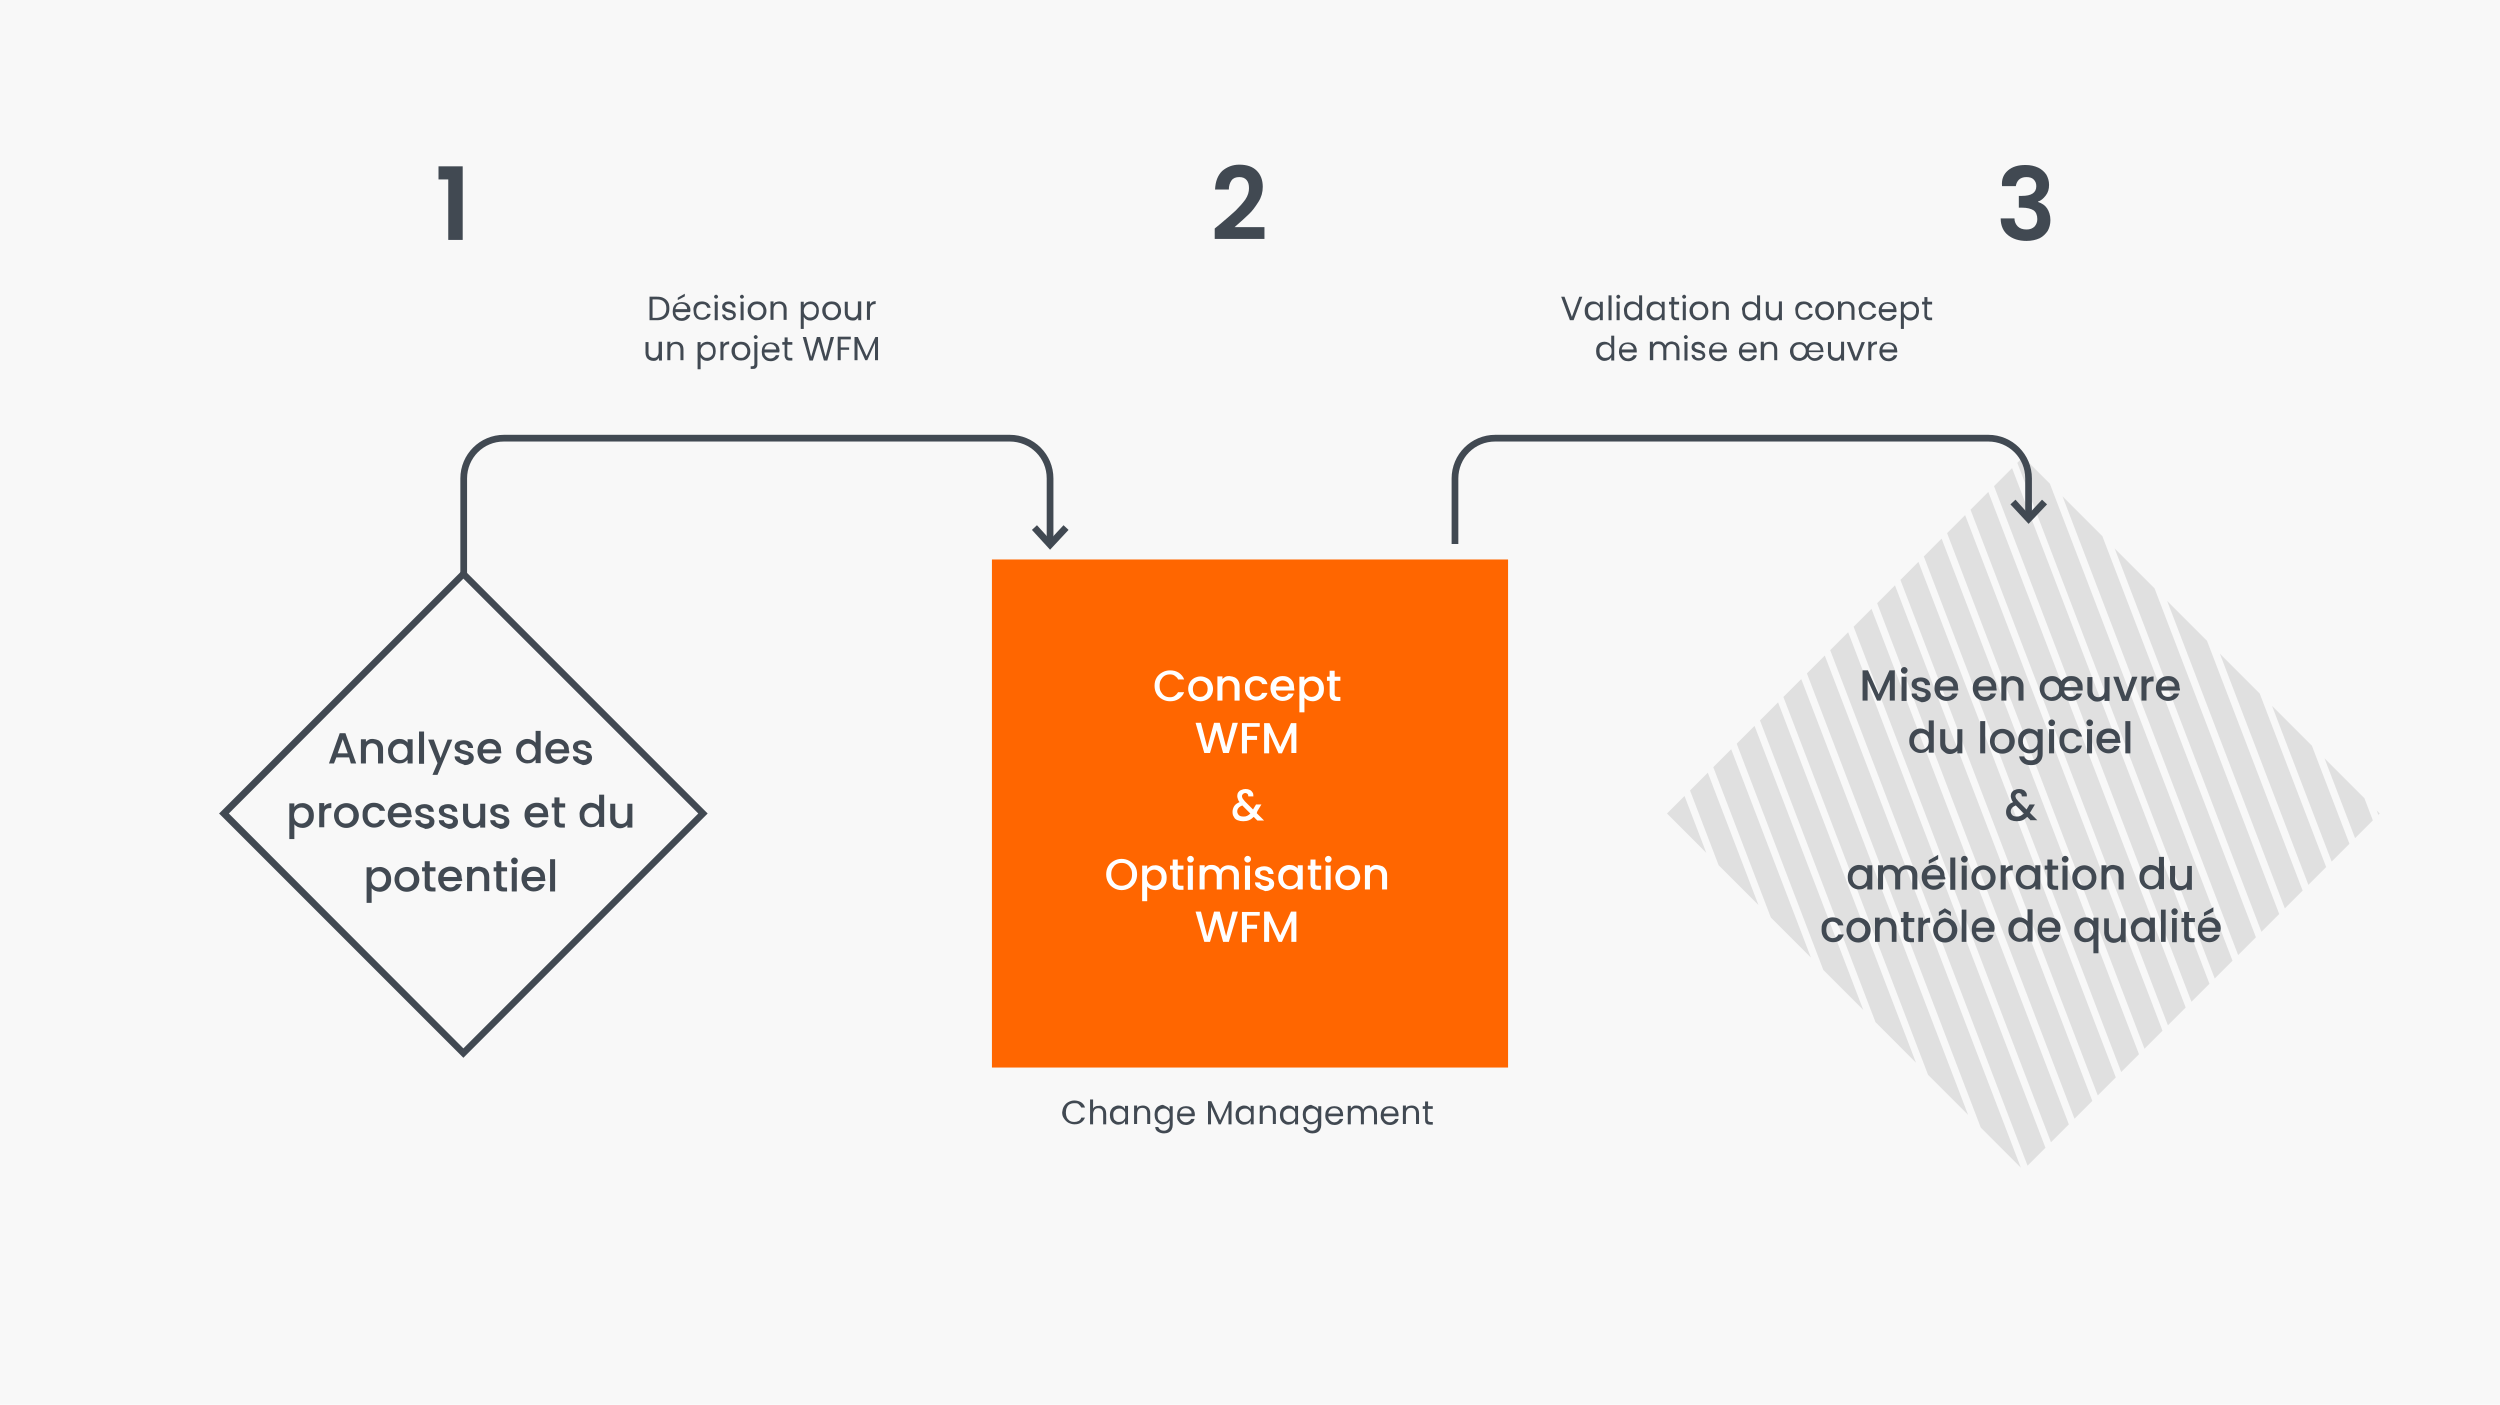 <?xml version="1.0" encoding="utf-8"?>
<!-- Generator: Adobe Illustrator 25.4.1, SVG Export Plug-In . SVG Version: 6.00 Build 0)  -->
<svg version="1.1" id="Ebene_1" xmlns="http://www.w3.org/2000/svg" xmlns:xlink="http://www.w3.org/1999/xlink" x="0px" y="0px"
	 viewBox="0 0 744 418" style="enable-background:new 0 0 744 418;" xml:space="preserve">
<style type="text/css">
	.st0{fill:#F8F8F8;}
	.st1{fill:#FF6600;}
	.st2{clip-path:url(#SVGID_00000021801852473988938980000015128040480475890312_);}
	.st3{fill:#E0E0E0;}
	.st4{fill:#414952;}
	.st5{fill:#FFFFFF;}
</style>
<g>
	<g>
		<polygon class="st0" points="0,0 0,418 744,418 744,0 0,0 		"/>
	</g>
	<g>
		<polygon class="st1" points="295.2,166.5 295.2,317.7 448.8,317.7 448.8,166.5 295.2,166.5 		"/>
	</g>
	<g>
		<defs>
			<polyline id="SVGID_1_" points="496.1,242.1 602.1,136 708.2,242.1 602.1,348.2 496.1,242.1 			"/>
		</defs>
		<clipPath id="SVGID_00000110446909150097215550000014058633407009707438_">
			<use xlink:href="#SVGID_1_"  style="overflow:visible;"/>
		</clipPath>
		<g style="clip-path:url(#SVGID_00000110446909150097215550000014058633407009707438_);">
			<path class="st3" d="M515.3-34.1l174,454.5c0.7,1.8,2.7,2.7,4.4,2c1.8-0.7,2.7-2.7,2-4.4l-174-454.5c-0.7-1.8-2.7-2.7-4.5-2
				C515.5-37.9,514.6-35.9,515.3-34.1L515.3-34.1z M508.3-27.2l174,454.5c0.7,1.8,2.7,2.7,4.5,2c1.8-0.7,2.7-2.7,2-4.4l-174-454.5
				c-0.7-1.8-2.7-2.7-4.4-2C508.5-30.9,507.7-29,508.3-27.2L508.3-27.2z M501.4-20.2l174,454.5c0.7,1.8,2.7,2.7,4.4,2
				c1.8-0.7,2.7-2.7,2-4.4l-174-454.5c-0.7-1.8-2.7-2.7-4.5-2C501.6-24,500.7-22,501.4-20.2L501.4-20.2z M494.4-13.3l174,454.5
				c0.7,1.8,2.7,2.7,4.5,2c1.8-0.7,2.7-2.7,2-4.4l-174-454.5c-0.7-1.8-2.7-2.7-4.4-2C494.6-17,493.7-15,494.4-13.3L494.4-13.3z
				 M487.5-6.3l174,454.5c0.7,1.8,2.7,2.7,4.4,2s2.7-2.7,2-4.4L493.9-8.8c-0.7-1.8-2.7-2.7-4.4-2C487.7-10.1,486.8-8.1,487.5-6.3
				L487.5-6.3z M480.5,0.7l174,454.5c0.7,1.8,2.7,2.7,4.4,2c1.8-0.7,2.7-2.7,2-4.5L486.9-1.8c-0.7-1.8-2.7-2.7-4.4-2
				C480.7-3.1,479.8-1.1,480.5,0.7L480.5,0.7z M473.5,7.6l174,454.5c0.7,1.8,2.7,2.7,4.4,2c1.8-0.7,2.7-2.7,2-4.5L480,5.2
				c-0.7-1.8-2.7-2.7-4.4-2C473.7,3.9,472.8,5.9,473.5,7.6L473.5,7.6z M466.6,14.6l174,454.5c0.7,1.8,2.7,2.7,4.4,2
				c1.8-0.7,2.7-2.7,2-4.5L473,12.1c-0.7-1.8-2.7-2.7-4.5-2C466.8,10.8,465.9,12.8,466.6,14.6L466.6,14.6z M459.6,21.6l174,454.5
				c0.7,1.8,2.7,2.7,4.4,2c1.8-0.7,2.7-2.7,2-4.5L466,19.1c-0.7-1.8-2.7-2.7-4.4-2C459.8,17.8,458.9,19.8,459.6,21.6L459.6,21.6z
				 M452.6,28.5l174,454.5c0.7,1.8,2.7,2.7,4.5,2c1.8-0.7,2.7-2.7,2-4.4L459.1,26c-0.7-1.8-2.7-2.7-4.4-2
				C452.9,24.7,452,26.7,452.6,28.5L452.6,28.5z M445.7,35.5l174,454.5c0.7,1.8,2.7,2.7,4.4,2c1.8-0.7,2.7-2.7,2-4.4L452.1,33
				c-0.7-1.8-2.7-2.7-4.4-2S445,33.7,445.7,35.5L445.7,35.5z M438.7,42.4l174,454.5c0.7,1.8,2.7,2.7,4.4,2c1.8-0.7,2.7-2.7,2-4.4
				L445.2,40c-0.7-1.8-2.7-2.7-4.5-2C438.9,38.7,438,40.7,438.7,42.4L438.7,42.4z M431.8,49.4l174,454.5c0.7,1.8,2.7,2.7,4.4,2
				c1.8-0.7,2.7-2.7,2-4.4l-174-454.5c-0.7-1.8-2.7-2.7-4.5-2C432,45.6,431.1,47.6,431.8,49.4L431.8,49.4z M424.8,56.4l174,454.5
				c0.7,1.8,2.7,2.7,4.5,2c1.8-0.7,2.7-2.7,2-4.4l-174-454.5c-0.7-1.8-2.7-2.7-4.4-2C425,52.6,424.1,54.6,424.8,56.4L424.8,56.4z
				 M417.8,63.3l174,454.5c0.7,1.8,2.7,2.7,4.5,2c1.8-0.7,2.7-2.7,2-4.4l-174-454.5c-0.7-1.8-2.7-2.7-4.4-2
				C418,59.5,417.2,61.5,417.8,63.3L417.8,63.3z M410.9,70.3l174,454.5c0.7,1.8,2.7,2.7,4.5,2c1.8-0.7,2.7-2.7,2-4.4l-174-454.5
				c-0.7-1.8-2.7-2.7-4.4-2C411.1,66.5,410.2,68.5,410.9,70.3L410.9,70.3z M403.9,77.2l174,454.5c0.7,1.8,2.7,2.7,4.4,2
				c1.8-0.7,2.7-2.7,2-4.4l-174-454.5c-0.7-1.8-2.7-2.7-4.4-2C404.1,73.5,403.2,75.5,403.9,77.2L403.9,77.2z M397,84.2l174,454.5
				c0.7,1.8,2.7,2.7,4.4,2c1.8-0.7,2.7-2.7,2-4.5l-174-454.5c-0.7-1.8-2.7-2.7-4.4-2C397.2,80.4,396.3,82.4,397,84.2L397,84.2z
				 M390,91.2l174,454.5c0.7,1.8,2.7,2.7,4.4,2c1.8-0.7,2.7-2.7,2-4.5l-174-454.5c-0.7-1.8-2.7-2.7-4.4-2
				C390.2,87.4,389.3,89.4,390,91.2L390,91.2z M620.4-139.2l174,454.5c0.7,1.8,2.7,2.7,4.4,2c1.8-0.7,2.7-2.7,2-4.4l-174-454.5
				c-0.7-1.8-2.7-2.7-4.4-2C620.6-143,619.7-141,620.4-139.2L620.4-139.2z M613.4-132.3l174,454.5c0.7,1.8,2.7,2.7,4.5,2
				c1.8-0.7,2.7-2.7,2-4.5l-174-454.5c-0.7-1.8-2.7-2.7-4.5-2C613.7-136.1,612.8-134.1,613.4-132.3L613.4-132.3z M606.5-125.3
				l174,454.5c0.7,1.8,2.7,2.7,4.4,2c1.8-0.7,2.7-2.7,2-4.4l-174-454.5c-0.7-1.8-2.7-2.7-4.5-2C606.7-129.1,605.8-127.1,606.5-125.3
				L606.5-125.3z M599.5-118.4l174,454.5c0.7,1.8,2.7,2.7,4.5,2c1.8-0.7,2.7-2.7,2-4.4L606-120.8c-0.7-1.8-2.7-2.7-4.4-2
				C599.7-122.1,598.8-120.1,599.5-118.4L599.5-118.4z M592.6-111.4l174,454.5c0.7,1.8,2.7,2.7,4.4,2c1.8-0.7,2.7-2.7,2-4.4
				L599-113.9c-0.7-1.8-2.7-2.7-4.4-2C592.8-115.2,591.9-113.2,592.6-111.4L592.6-111.4z M585.6-104.4l174,454.5
				c0.7,1.8,2.7,2.7,4.5,2c1.8-0.7,2.7-2.7,2-4.4L592-106.9c-0.7-1.8-2.7-2.7-4.4-2C585.8-108.2,584.9-106.2,585.6-104.4
				L585.6-104.4z M577.9-96.8l174,454.5c0.7,1.8,2.7,2.7,4.4,2c1.8-0.7,2.7-2.7,2-4.4l-174-454.5c-0.7-1.8-2.7-2.7-4.5-2
				C578.2-100.6,577.3-98.6,577.9-96.8L577.9-96.8z M571-89.8l174,454.5c0.7,1.8,2.7,2.7,4.4,2c1.8-0.7,2.7-2.7,2-4.4l-174-454.5
				c-0.7-1.8-2.7-2.7-4.4-2C571.2-93.6,570.3-91.6,571-89.8L571-89.8z M564-82.9l174,454.5c0.7,1.8,2.7,2.7,4.4,2
				c1.8-0.7,2.7-2.7,2-4.4l-174-454.5c-0.7-1.8-2.7-2.7-4.5-2C564.2-86.6,563.3-84.6,564-82.9L564-82.9z M557.1-75.9l174,454.5
				c0.7,1.8,2.7,2.7,4.4,2c1.8-0.7,2.7-2.7,2-4.4l-174-454.5c-0.7-1.8-2.7-2.7-4.4-2C557.3-79.7,556.4-77.7,557.1-75.9L557.1-75.9z
				 M550.1-68.9l174,454.5c0.7,1.8,2.7,2.7,4.4,2c1.8-0.7,2.7-2.7,2-4.4l-174-454.5c-0.7-1.8-2.7-2.7-4.4-2
				C550.3-72.7,549.4-70.7,550.1-68.9L550.1-68.9z M543.1-62l174,454.5c0.7,1.8,2.7,2.7,4.4,2c1.8-0.7,2.7-2.7,2-4.4l-174-454.5
				c-0.7-1.8-2.7-2.7-4.4-2C543.3-65.7,542.5-63.8,543.1-62L543.1-62z M536.2-55l174,454.5c0.7,1.8,2.7,2.7,4.4,2
				c1.8-0.7,2.7-2.7,2-4.4l-174-454.5c-0.7-1.8-2.7-2.7-4.4-2C536.4-58.8,535.5-56.8,536.2-55L536.2-55z M529.2-48.1l174,454.5
				c0.7,1.8,2.7,2.7,4.4,2c1.8-0.7,2.7-2.7,2-4.4l-174-454.5c-0.7-1.8-2.7-2.7-4.4-2C529.4-51.8,528.5-49.8,529.2-48.1L529.2-48.1z
				 M522.3-41.1l174,454.5c0.7,1.8,2.7,2.7,4.5,2c1.8-0.7,2.7-2.7,2-4.4l-174-454.5c-0.7-1.8-2.7-2.7-4.4-2
				C522.5-44.9,521.6-42.9,522.3-41.1L522.3-41.1z"/>
		</g>
	</g>
	<g>
		<path class="st4" d="M563.9,199.5v9h-1.5v-6.2l-2.8,6.2h-1l-2.8-6.2v6.2h-1.5v-9h1.6l3.2,7.1l3.2-7.1H563.9z"/>
		<path class="st4" d="M566,200.2c-0.2-0.2-0.3-0.4-0.3-0.7s0.1-0.5,0.3-0.7c0.2-0.2,0.4-0.3,0.7-0.3c0.3,0,0.5,0.1,0.7,0.3
			c0.2,0.2,0.3,0.4,0.3,0.7s-0.1,0.5-0.3,0.7c-0.2,0.2-0.4,0.3-0.7,0.3C566.4,200.5,566.1,200.4,566,200.2z M567.4,201.4v7.2h-1.5
			v-7.2H567.4z"/>
		<path class="st4" d="M570.4,208.4c-0.4-0.2-0.8-0.5-1.1-0.8s-0.4-0.7-0.4-1.2h1.5c0,0.3,0.2,0.6,0.4,0.8c0.3,0.2,0.6,0.3,1,0.3
			c0.4,0,0.7-0.1,1-0.2c0.2-0.2,0.3-0.4,0.3-0.6c0-0.3-0.1-0.5-0.4-0.6s-0.7-0.3-1.2-0.4c-0.5-0.1-1-0.3-1.3-0.4s-0.6-0.4-0.9-0.6
			s-0.4-0.7-0.4-1.1c0-0.4,0.1-0.7,0.3-1s0.5-0.6,1-0.7c0.4-0.2,0.9-0.3,1.4-0.3c0.8,0,1.5,0.2,2,0.6c0.5,0.4,0.8,1,0.8,1.7h-1.5
			c0-0.3-0.2-0.6-0.4-0.8c-0.2-0.2-0.6-0.3-0.9-0.3c-0.4,0-0.7,0.1-0.9,0.2s-0.3,0.3-0.3,0.6c0,0.2,0.1,0.4,0.2,0.5s0.3,0.2,0.5,0.3
			s0.5,0.2,0.9,0.3c0.5,0.1,0.9,0.3,1.3,0.4c0.3,0.1,0.6,0.4,0.9,0.6c0.2,0.3,0.4,0.6,0.4,1.1c0,0.4-0.1,0.8-0.3,1.1
			c-0.2,0.3-0.5,0.6-1,0.8c-0.4,0.2-0.9,0.3-1.4,0.3C571.3,208.7,570.8,208.6,570.4,208.4z"/>
		<path class="st4" d="M582.8,205.5h-5.5c0,0.6,0.3,1,0.6,1.4c0.4,0.3,0.8,0.5,1.4,0.5c0.8,0,1.4-0.3,1.7-1h1.6
			c-0.2,0.7-0.6,1.2-1.2,1.6c-0.6,0.4-1.3,0.6-2.1,0.6c-0.7,0-1.3-0.2-1.8-0.5c-0.5-0.3-1-0.7-1.3-1.3s-0.5-1.2-0.5-1.9
			s0.1-1.4,0.4-1.9c0.3-0.6,0.7-1,1.3-1.3c0.5-0.3,1.2-0.5,1.9-0.5c0.7,0,1.3,0.1,1.8,0.4c0.5,0.3,0.9,0.7,1.2,1.2
			c0.3,0.5,0.4,1.1,0.4,1.8C582.8,205.1,582.8,205.3,582.8,205.5z M581.3,204.3c0-0.5-0.2-1-0.6-1.3c-0.4-0.3-0.9-0.5-1.4-0.5
			c-0.5,0-0.9,0.2-1.3,0.5c-0.4,0.3-0.6,0.8-0.6,1.3H581.3z"/>
		<path class="st4" d="M594.2,205.5h-5.5c0,0.6,0.3,1,0.6,1.4c0.4,0.3,0.8,0.5,1.4,0.5c0.8,0,1.4-0.3,1.7-1h1.6
			c-0.2,0.7-0.6,1.2-1.2,1.6c-0.6,0.4-1.3,0.6-2.1,0.6c-0.7,0-1.3-0.2-1.8-0.5c-0.5-0.3-1-0.7-1.3-1.3s-0.5-1.2-0.5-1.9
			s0.1-1.4,0.4-1.9c0.3-0.6,0.7-1,1.3-1.3c0.5-0.3,1.2-0.5,1.9-0.5c0.7,0,1.3,0.1,1.8,0.4c0.5,0.3,0.9,0.7,1.2,1.2
			c0.3,0.5,0.4,1.1,0.4,1.8C594.2,205.1,594.2,205.3,594.2,205.5z M592.7,204.3c0-0.5-0.2-1-0.6-1.3c-0.4-0.3-0.9-0.5-1.4-0.5
			c-0.5,0-0.9,0.2-1.3,0.5c-0.4,0.3-0.6,0.8-0.6,1.3H592.7z"/>
		<path class="st4" d="M600.8,201.6c0.4,0.2,0.8,0.6,1,1c0.3,0.5,0.4,1,0.4,1.7v4.2h-1.5v-4c0-0.6-0.2-1.1-0.5-1.5
			c-0.3-0.3-0.8-0.5-1.3-0.5s-1,0.2-1.3,0.5s-0.5,0.8-0.5,1.5v4h-1.5v-7.2h1.5v0.8c0.2-0.3,0.6-0.5,0.9-0.7c0.4-0.2,0.8-0.2,1.2-0.2
			C599.9,201.3,600.4,201.4,600.8,201.6z"/>
		<path class="st4" d="M619.8,205.5h-5.5c0,0.6,0.2,1.1,0.6,1.4c0.4,0.4,0.8,0.5,1.4,0.5c0.8,0,1.4-0.3,1.7-1h1.6
			c-0.2,0.7-0.6,1.2-1.2,1.6c-0.6,0.4-1.3,0.6-2.1,0.6c-0.6,0-1.1-0.1-1.6-0.4c-0.5-0.3-0.9-0.6-1.2-1.1c-0.3,0.5-0.7,0.8-1.2,1.1
			c-0.5,0.3-1.1,0.4-1.7,0.4c-0.7,0-1.3-0.2-1.8-0.5c-0.5-0.3-1-0.7-1.3-1.3c-0.3-0.6-0.5-1.2-0.5-1.9c0-0.7,0.2-1.4,0.5-1.9
			s0.8-1,1.3-1.3c0.6-0.3,1.2-0.5,1.9-0.5c0.6,0,1.1,0.1,1.6,0.4c0.5,0.3,0.9,0.6,1.2,1.1c0.3-0.5,0.7-0.8,1.2-1.1
			c0.5-0.3,1-0.4,1.7-0.4c0.7,0,1.3,0.1,1.8,0.4c0.5,0.3,0.9,0.7,1.2,1.2c0.3,0.5,0.4,1.1,0.4,1.8
			C619.8,205,619.8,205.3,619.8,205.5z M611.7,207.2c0.3-0.2,0.6-0.5,0.8-0.8c0.2-0.4,0.3-0.8,0.3-1.3s-0.1-1-0.3-1.3
			s-0.5-0.6-0.8-0.8s-0.7-0.3-1.1-0.3c-0.4,0-0.7,0.1-1.1,0.3c-0.3,0.2-0.6,0.5-0.8,0.8s-0.3,0.8-0.3,1.3s0.1,1,0.3,1.3
			s0.4,0.7,0.8,0.8c0.3,0.2,0.7,0.3,1,0.3C611,207.4,611.3,207.3,611.7,207.2z M618.3,204.5c0-0.6-0.2-1.1-0.6-1.4
			c-0.4-0.4-0.9-0.5-1.4-0.5c-0.5,0-1,0.2-1.3,0.5c-0.4,0.3-0.6,0.8-0.6,1.4H618.3z"/>
		<path class="st4" d="M627.8,201.4v7.2h-1.5v-0.8c-0.2,0.3-0.5,0.5-0.9,0.7s-0.8,0.3-1.2,0.3c-0.6,0-1.1-0.1-1.5-0.4
			s-0.8-0.6-1.1-1c-0.3-0.5-0.4-1-0.4-1.7v-4.2h1.5v4c0,0.6,0.2,1.1,0.5,1.5c0.3,0.3,0.8,0.5,1.3,0.5s1-0.2,1.3-0.5
			c0.3-0.3,0.5-0.8,0.5-1.5v-4H627.8z"/>
		<path class="st4" d="M632.5,207.2l2-5.8h1.6l-2.7,7.2h-1.8l-2.7-7.2h1.6L632.5,207.2z"/>
		<path class="st4" d="M639.6,201.6c0.4-0.2,0.8-0.3,1.3-0.3v1.5h-0.4c-0.6,0-1,0.1-1.3,0.4c-0.3,0.3-0.4,0.8-0.4,1.5v3.8h-1.5v-7.2
			h1.5v1C638.9,202.1,639.2,201.8,639.6,201.6z"/>
		<path class="st4" d="M648.7,205.5h-5.5c0,0.6,0.3,1,0.6,1.4c0.4,0.3,0.8,0.5,1.4,0.5c0.8,0,1.4-0.3,1.7-1h1.6
			c-0.2,0.7-0.6,1.2-1.2,1.6c-0.6,0.4-1.3,0.6-2.1,0.6c-0.7,0-1.3-0.2-1.8-0.5c-0.5-0.3-1-0.7-1.3-1.3s-0.5-1.2-0.5-1.9
			s0.1-1.4,0.4-1.9c0.3-0.6,0.7-1,1.3-1.3c0.5-0.3,1.2-0.5,1.9-0.5c0.7,0,1.3,0.1,1.8,0.4c0.5,0.3,0.9,0.7,1.2,1.2
			c0.3,0.5,0.4,1.1,0.4,1.8C648.8,205.1,648.8,205.3,648.7,205.5z M647.2,204.3c0-0.5-0.2-1-0.6-1.3c-0.4-0.3-0.9-0.5-1.4-0.5
			c-0.5,0-0.9,0.2-1.3,0.5c-0.4,0.3-0.6,0.8-0.6,1.3H647.2z"/>
	</g>
	<g>
		<path class="st4" d="M568.6,218.6c0.3-0.6,0.7-1,1.2-1.3s1.1-0.5,1.7-0.5c0.5,0,0.9,0.1,1.4,0.3c0.5,0.2,0.8,0.5,1.1,0.8v-3.5h1.5
			v9.6H574v-1.1c-0.2,0.3-0.6,0.6-1,0.9c-0.4,0.2-0.9,0.3-1.5,0.3c-0.6,0-1.2-0.2-1.7-0.5s-0.9-0.8-1.2-1.3s-0.4-1.2-0.4-1.9
			C568.2,219.8,568.3,219.2,568.6,218.6z M573.7,219.3c-0.2-0.4-0.5-0.6-0.8-0.8c-0.3-0.2-0.7-0.3-1.1-0.3c-0.4,0-0.7,0.1-1.1,0.3
			c-0.3,0.2-0.6,0.5-0.8,0.8c-0.2,0.4-0.3,0.8-0.3,1.3s0.1,0.9,0.3,1.3c0.2,0.4,0.5,0.7,0.8,0.9c0.3,0.2,0.7,0.3,1.1,0.3
			c0.4,0,0.7-0.1,1.1-0.3c0.3-0.2,0.6-0.5,0.8-0.8c0.2-0.4,0.3-0.8,0.3-1.3S573.9,219.7,573.7,219.3z"/>
		<path class="st4" d="M584,217v7.2h-1.5v-0.8c-0.2,0.3-0.5,0.5-0.9,0.7s-0.8,0.3-1.2,0.3c-0.6,0-1.1-0.1-1.5-0.4s-0.8-0.6-1.1-1
			c-0.3-0.5-0.4-1-0.4-1.7V217h1.5v4c0,0.6,0.2,1.1,0.5,1.5c0.3,0.3,0.8,0.5,1.3,0.5s1-0.2,1.3-0.5c0.3-0.3,0.5-0.8,0.5-1.5v-4H584z
			"/>
		<path class="st4" d="M590.8,214.6v9.6h-1.5v-9.6H590.8z"/>
		<path class="st4" d="M594,223.8c-0.5-0.3-1-0.7-1.3-1.3c-0.3-0.6-0.5-1.2-0.5-1.9c0-0.7,0.2-1.4,0.5-1.9c0.3-0.6,0.8-1,1.3-1.3
			c0.6-0.3,1.2-0.5,1.9-0.5c0.7,0,1.3,0.2,1.9,0.5c0.6,0.3,1,0.7,1.3,1.3c0.3,0.6,0.5,1.2,0.5,1.9c0,0.7-0.2,1.4-0.5,1.9
			c-0.3,0.6-0.8,1-1.3,1.3c-0.6,0.3-1.2,0.5-1.9,0.5C595.2,224.3,594.6,224.1,594,223.8z M596.9,222.7c0.3-0.2,0.6-0.5,0.8-0.8
			c0.2-0.4,0.3-0.8,0.3-1.3c0-0.5-0.1-1-0.3-1.3c-0.2-0.4-0.5-0.6-0.8-0.8c-0.3-0.2-0.7-0.3-1.1-0.3c-0.4,0-0.7,0.1-1.1,0.3
			c-0.3,0.2-0.6,0.5-0.8,0.8s-0.3,0.8-0.3,1.3c0,0.8,0.2,1.4,0.6,1.8c0.4,0.4,0.9,0.6,1.5,0.6C596.2,223,596.6,222.9,596.9,222.7z"
			/>
		<path class="st4" d="M605.4,217.2c0.4,0.2,0.8,0.5,1,0.8v-1h1.5v7.3c0,0.7-0.1,1.2-0.4,1.8c-0.3,0.5-0.7,0.9-1.2,1.2
			s-1.2,0.4-1.9,0.4c-1,0-1.8-0.2-2.4-0.7s-1-1.1-1.1-1.9h1.5c0.1,0.4,0.4,0.7,0.7,0.9s0.8,0.3,1.3,0.3c0.6,0,1.1-0.2,1.4-0.5
			c0.4-0.4,0.6-0.9,0.6-1.6v-1.2c-0.3,0.3-0.6,0.6-1,0.9c-0.4,0.2-0.9,0.3-1.5,0.3c-0.6,0-1.2-0.2-1.7-0.5s-0.9-0.8-1.2-1.3
			s-0.4-1.2-0.4-1.9c0-0.7,0.1-1.4,0.4-1.9c0.3-0.6,0.7-1,1.2-1.3s1.1-0.5,1.7-0.5C604.5,216.9,605,217,605.4,217.2z M606.1,219.3
			c-0.2-0.4-0.5-0.6-0.8-0.8c-0.3-0.2-0.7-0.3-1.1-0.3c-0.4,0-0.7,0.1-1.1,0.3c-0.3,0.2-0.6,0.5-0.8,0.8c-0.2,0.4-0.3,0.8-0.3,1.3
			s0.1,0.9,0.3,1.3c0.2,0.4,0.5,0.7,0.8,0.9c0.3,0.2,0.7,0.3,1.1,0.3c0.4,0,0.7-0.1,1.1-0.3c0.3-0.2,0.6-0.5,0.8-0.8
			c0.2-0.4,0.3-0.8,0.3-1.3S606.3,219.7,606.1,219.3z"/>
		<path class="st4" d="M609.9,215.8c-0.2-0.2-0.3-0.4-0.3-0.7s0.1-0.5,0.3-0.7c0.2-0.2,0.4-0.3,0.7-0.3c0.3,0,0.5,0.1,0.7,0.3
			c0.2,0.2,0.3,0.4,0.3,0.7s-0.1,0.5-0.3,0.7c-0.2,0.2-0.4,0.3-0.7,0.3C610.3,216.1,610.1,216,609.9,215.8z M611.3,217v7.2h-1.5V217
			H611.3z"/>
		<path class="st4" d="M613.2,218.6c0.3-0.6,0.7-1,1.2-1.3c0.5-0.3,1.1-0.5,1.8-0.5c0.9,0,1.6,0.2,2.2,0.6c0.6,0.4,1,1,1.2,1.8H618
			c-0.1-0.4-0.3-0.6-0.6-0.8c-0.3-0.2-0.6-0.3-1.1-0.3c-0.6,0-1.1,0.2-1.5,0.6c-0.4,0.4-0.5,1-0.5,1.8s0.2,1.4,0.5,1.8
			c0.4,0.4,0.8,0.7,1.5,0.7c0.9,0,1.4-0.4,1.7-1.1h1.6c-0.2,0.7-0.6,1.3-1.2,1.7s-1.3,0.6-2.1,0.6c-0.7,0-1.3-0.2-1.8-0.5
			s-0.9-0.7-1.2-1.3s-0.4-1.2-0.4-1.9S612.9,219.2,613.2,218.6z"/>
		<path class="st4" d="M621.2,215.8c-0.2-0.2-0.3-0.4-0.3-0.7s0.1-0.5,0.3-0.7c0.2-0.2,0.4-0.3,0.7-0.3c0.3,0,0.5,0.1,0.7,0.3
			c0.2,0.2,0.3,0.4,0.3,0.7s-0.1,0.5-0.3,0.7c-0.2,0.2-0.4,0.3-0.7,0.3C621.6,216.1,621.3,216,621.2,215.8z M622.6,217v7.2h-1.5V217
			H622.6z"/>
		<path class="st4" d="M631,221.1h-5.5c0,0.6,0.3,1,0.6,1.4c0.4,0.3,0.8,0.5,1.4,0.5c0.8,0,1.4-0.3,1.7-1h1.6
			c-0.2,0.7-0.6,1.2-1.2,1.6c-0.6,0.4-1.3,0.6-2.1,0.6c-0.7,0-1.3-0.2-1.8-0.5c-0.5-0.3-1-0.7-1.3-1.3s-0.5-1.2-0.5-1.9
			s0.1-1.4,0.4-1.9c0.3-0.6,0.7-1,1.3-1.3c0.5-0.3,1.2-0.5,1.9-0.5c0.7,0,1.3,0.1,1.8,0.4c0.5,0.3,0.9,0.7,1.2,1.2
			c0.3,0.5,0.4,1.1,0.4,1.8C631.1,220.7,631.1,220.9,631,221.1z M629.5,219.9c0-0.5-0.2-1-0.6-1.3c-0.4-0.3-0.9-0.5-1.4-0.5
			c-0.5,0-0.9,0.2-1.3,0.5c-0.4,0.3-0.6,0.8-0.6,1.3H629.5z"/>
		<path class="st4" d="M634,214.6v9.6h-1.5v-9.6H634z"/>
	</g>
	<g>
		<path class="st4" d="M604.4,244.2l-1.1-1.1c-0.4,0.4-0.9,0.8-1.4,1s-1.1,0.3-1.7,0.3c-0.6,0-1.2-0.1-1.7-0.3s-0.9-0.5-1.1-1
			c-0.3-0.4-0.4-0.9-0.4-1.5c0-0.6,0.2-1.2,0.5-1.7s0.9-0.9,1.6-1.2c-0.3-0.3-0.4-0.6-0.5-0.9c-0.1-0.3-0.2-0.6-0.2-0.9
			c0-0.4,0.1-0.8,0.3-1.1c0.2-0.3,0.5-0.6,0.9-0.7c0.4-0.2,0.8-0.3,1.3-0.3c0.5,0,0.9,0.1,1.3,0.3c0.4,0.2,0.6,0.5,0.8,0.8
			c0.2,0.3,0.2,0.7,0.2,1.1h-1.5c0-0.3-0.1-0.6-0.2-0.7s-0.4-0.3-0.7-0.3s-0.5,0.1-0.7,0.3c-0.2,0.2-0.3,0.4-0.3,0.6
			c0,0.2,0.1,0.5,0.2,0.7c0.1,0.2,0.4,0.5,0.7,0.9l2.4,2.4l0.9-1.5h1.6l-1.2,2l-0.3,0.5l2.2,2.2H604.4z M602.3,242.1l-2.4-2.4
			c-1,0.4-1.5,1-1.5,1.8c0,0.4,0.2,0.8,0.5,1.1c0.3,0.3,0.8,0.4,1.3,0.4C600.9,243.1,601.6,242.7,602.3,242.1z"/>
	</g>
	<g>
		<path class="st4" d="M550.3,259.2c0.3-0.6,0.7-1,1.2-1.3s1.1-0.5,1.7-0.5c0.6,0,1,0.1,1.5,0.3c0.4,0.2,0.7,0.5,1,0.8v-1h1.5v7.2
			h-1.5v-1.1c-0.2,0.3-0.6,0.6-1,0.8c-0.4,0.2-0.9,0.3-1.5,0.3c-0.6,0-1.2-0.2-1.7-0.5c-0.5-0.3-0.9-0.8-1.2-1.3s-0.4-1.2-0.4-1.9
			C549.9,260.4,550,259.8,550.3,259.2z M555.4,259.9c-0.2-0.4-0.5-0.6-0.8-0.8s-0.7-0.3-1.1-0.3c-0.4,0-0.7,0.1-1.1,0.3
			c-0.3,0.2-0.6,0.5-0.8,0.8c-0.2,0.4-0.3,0.8-0.3,1.3s0.1,0.9,0.3,1.3c0.2,0.4,0.5,0.7,0.8,0.9c0.3,0.2,0.7,0.3,1,0.3
			c0.4,0,0.7-0.1,1.1-0.3s0.6-0.5,0.8-0.8c0.2-0.4,0.3-0.8,0.3-1.3S555.6,260.3,555.4,259.9z"/>
		<path class="st4" d="M569.2,257.8c0.4,0.2,0.8,0.6,1,1c0.3,0.5,0.4,1,0.4,1.7v4.2h-1.5v-4c0-0.6-0.2-1.1-0.5-1.5
			c-0.3-0.3-0.8-0.5-1.3-0.5c-0.5,0-1,0.2-1.3,0.5c-0.3,0.3-0.5,0.8-0.5,1.5v4h-1.5v-4c0-0.6-0.2-1.1-0.5-1.5
			c-0.3-0.3-0.8-0.5-1.3-0.5c-0.5,0-1,0.2-1.3,0.5c-0.3,0.3-0.5,0.8-0.5,1.5v4h-1.5v-7.2h1.5v0.8c0.2-0.3,0.5-0.5,0.9-0.7
			c0.4-0.2,0.8-0.2,1.2-0.2c0.6,0,1.1,0.1,1.5,0.4c0.4,0.2,0.8,0.6,1,1.1c0.2-0.4,0.5-0.8,1-1c0.5-0.3,0.9-0.4,1.5-0.4
			C568.2,257.5,568.7,257.6,569.2,257.8z"/>
		<path class="st4" d="M578.9,261.7h-5.4c0,0.6,0.3,1,0.6,1.4c0.4,0.3,0.8,0.5,1.4,0.5c0.8,0,1.3-0.3,1.7-1h1.6
			c-0.2,0.7-0.6,1.2-1.2,1.6c-0.6,0.4-1.3,0.6-2.1,0.6c-0.7,0-1.3-0.2-1.8-0.5s-1-0.7-1.3-1.3c-0.3-0.6-0.5-1.2-0.5-1.9
			s0.1-1.4,0.4-1.9c0.3-0.6,0.7-1,1.2-1.3c0.5-0.3,1.2-0.5,1.8-0.5c0.7,0,1.3,0.1,1.8,0.4c0.5,0.3,0.9,0.7,1.2,1.2
			c0.3,0.5,0.4,1.1,0.4,1.8C579,261.3,579,261.5,578.9,261.7z M577.4,260.5c0-0.5-0.2-1-0.6-1.3c-0.4-0.3-0.8-0.5-1.4-0.5
			c-0.5,0-0.9,0.2-1.3,0.5c-0.4,0.3-0.6,0.8-0.6,1.3H577.4z M576.8,255.7l-2.8,1.4V256l2.8-1.6V255.7z"/>
		<path class="st4" d="M581.9,255.2v9.6h-1.5v-9.6H581.9z"/>
		<path class="st4" d="M583.9,256.4c-0.2-0.2-0.3-0.4-0.3-0.7s0.1-0.5,0.3-0.7c0.2-0.2,0.4-0.3,0.7-0.3c0.3,0,0.5,0.1,0.7,0.3
			c0.2,0.2,0.3,0.4,0.3,0.7s-0.1,0.5-0.3,0.7c-0.2,0.2-0.4,0.3-0.7,0.3C584.3,256.7,584.1,256.6,583.9,256.4z M585.3,257.6v7.2h-1.5
			v-7.2H585.3z"/>
		<path class="st4" d="M588.5,264.4c-0.5-0.3-1-0.7-1.3-1.3c-0.3-0.6-0.5-1.2-0.5-1.9c0-0.7,0.2-1.4,0.5-1.9c0.3-0.6,0.8-1,1.3-1.3
			c0.5-0.3,1.2-0.5,1.8-0.5s1.3,0.2,1.8,0.5c0.5,0.3,1,0.7,1.3,1.3c0.3,0.6,0.5,1.2,0.5,1.9c0,0.7-0.2,1.4-0.5,1.9
			c-0.3,0.6-0.8,1-1.3,1.3c-0.6,0.3-1.2,0.5-1.9,0.5C589.6,264.9,589,264.7,588.5,264.4z M591.3,263.3c0.3-0.2,0.6-0.5,0.8-0.8
			c0.2-0.4,0.3-0.8,0.3-1.3c0-0.5-0.1-1-0.3-1.3s-0.5-0.6-0.8-0.8c-0.3-0.2-0.7-0.3-1.1-0.3c-0.4,0-0.7,0.1-1,0.3
			c-0.3,0.2-0.6,0.5-0.8,0.8c-0.2,0.4-0.3,0.8-0.3,1.3c0,0.8,0.2,1.4,0.6,1.8c0.4,0.4,0.9,0.6,1.5,0.6
			C590.7,263.6,591,263.5,591.3,263.3z"/>
		<path class="st4" d="M597.7,257.8c0.4-0.2,0.8-0.3,1.3-0.3v1.5h-0.4c-0.6,0-1,0.1-1.3,0.4c-0.3,0.3-0.4,0.8-0.4,1.5v3.8h-1.5v-7.2
			h1.5v1C597.1,258.3,597.4,258,597.7,257.8z"/>
		<path class="st4" d="M600.3,259.2c0.3-0.6,0.7-1,1.2-1.3s1.1-0.5,1.7-0.5c0.6,0,1,0.1,1.5,0.3c0.4,0.2,0.7,0.5,1,0.8v-1h1.5v7.2
			h-1.5v-1.1c-0.2,0.3-0.6,0.6-1,0.8c-0.4,0.2-0.9,0.3-1.5,0.3c-0.6,0-1.2-0.2-1.7-0.5c-0.5-0.3-0.9-0.8-1.2-1.3s-0.4-1.2-0.4-1.9
			C599.9,260.4,600,259.8,600.3,259.2z M605.4,259.9c-0.2-0.4-0.5-0.6-0.8-0.8s-0.7-0.3-1.1-0.3c-0.4,0-0.7,0.1-1.1,0.3
			c-0.3,0.2-0.6,0.5-0.8,0.8c-0.2,0.4-0.3,0.8-0.3,1.3s0.1,0.9,0.3,1.3c0.2,0.4,0.5,0.7,0.8,0.9c0.3,0.2,0.7,0.3,1,0.3
			c0.4,0,0.7-0.1,1.1-0.3s0.6-0.5,0.8-0.8c0.2-0.4,0.3-0.8,0.3-1.3S605.6,260.3,605.4,259.9z"/>
		<path class="st4" d="M610.8,258.8v4c0,0.3,0.1,0.5,0.2,0.6c0.1,0.1,0.3,0.2,0.6,0.2h0.9v1.2h-1.2c-0.7,0-1.2-0.2-1.5-0.5
			c-0.4-0.3-0.5-0.8-0.5-1.5v-4h-0.8v-1.2h0.8v-1.8h1.5v1.8h1.7v1.2H610.8z"/>
		<path class="st4" d="M613.9,256.4c-0.2-0.2-0.3-0.4-0.3-0.7s0.1-0.5,0.3-0.7c0.2-0.2,0.4-0.3,0.7-0.3c0.3,0,0.5,0.1,0.7,0.3
			c0.2,0.2,0.3,0.4,0.3,0.7s-0.1,0.5-0.3,0.7c-0.2,0.2-0.4,0.3-0.7,0.3C614.4,256.7,614.1,256.6,613.9,256.4z M615.3,257.6v7.2h-1.5
			v-7.2H615.3z"/>
		<path class="st4" d="M618.5,264.4c-0.5-0.3-1-0.7-1.3-1.3c-0.3-0.6-0.5-1.2-0.5-1.9c0-0.7,0.2-1.4,0.5-1.9c0.3-0.6,0.8-1,1.3-1.3
			c0.5-0.3,1.2-0.5,1.8-0.5s1.3,0.2,1.8,0.5c0.5,0.3,1,0.7,1.3,1.3c0.3,0.6,0.5,1.2,0.5,1.9c0,0.7-0.2,1.4-0.5,1.9
			c-0.3,0.6-0.8,1-1.3,1.3c-0.6,0.3-1.2,0.5-1.9,0.5C619.7,264.9,619.1,264.7,618.5,264.4z M621.4,263.3c0.3-0.2,0.6-0.5,0.8-0.8
			c0.2-0.4,0.3-0.8,0.3-1.3c0-0.5-0.1-1-0.3-1.3s-0.5-0.6-0.8-0.8c-0.3-0.2-0.7-0.3-1.1-0.3c-0.4,0-0.7,0.1-1,0.3
			c-0.3,0.2-0.6,0.5-0.8,0.8c-0.2,0.4-0.3,0.8-0.3,1.3c0,0.8,0.2,1.4,0.6,1.8c0.4,0.4,0.9,0.6,1.5,0.6
			C620.7,263.6,621.1,263.5,621.4,263.3z"/>
		<path class="st4" d="M630.6,257.8c0.4,0.2,0.8,0.6,1,1c0.2,0.5,0.4,1,0.4,1.7v4.2h-1.5v-4c0-0.6-0.2-1.1-0.5-1.5
			c-0.3-0.3-0.8-0.5-1.3-0.5c-0.5,0-1,0.2-1.3,0.5c-0.3,0.3-0.5,0.8-0.5,1.5v4h-1.5v-7.2h1.5v0.8c0.2-0.3,0.5-0.5,0.9-0.7
			c0.4-0.2,0.8-0.2,1.2-0.2C629.6,257.5,630.1,257.6,630.6,257.8z"/>
		<path class="st4" d="M637.1,259.2c0.3-0.6,0.7-1,1.2-1.3s1.1-0.5,1.7-0.5c0.5,0,0.9,0.1,1.4,0.3c0.5,0.2,0.8,0.5,1.1,0.8v-3.5h1.5
			v9.6h-1.5v-1.1c-0.2,0.3-0.6,0.6-1,0.9c-0.4,0.2-0.9,0.3-1.5,0.3c-0.6,0-1.2-0.2-1.7-0.5s-0.9-0.8-1.2-1.3s-0.4-1.2-0.4-1.9
			C636.7,260.4,636.8,259.8,637.1,259.2z M642.2,259.9c-0.2-0.4-0.5-0.6-0.8-0.8s-0.7-0.3-1.1-0.3c-0.4,0-0.7,0.1-1.1,0.3
			c-0.3,0.2-0.6,0.5-0.8,0.8c-0.2,0.4-0.3,0.8-0.3,1.3s0.1,0.9,0.3,1.3c0.2,0.4,0.5,0.7,0.8,0.9c0.3,0.2,0.7,0.3,1,0.3
			c0.4,0,0.7-0.1,1.1-0.3s0.6-0.5,0.8-0.8c0.2-0.4,0.3-0.8,0.3-1.3S642.4,260.3,642.2,259.9z"/>
		<path class="st4" d="M652.3,257.6v7.2h-1.5v-0.8c-0.2,0.3-0.5,0.5-0.9,0.7s-0.8,0.3-1.2,0.3c-0.6,0-1.1-0.1-1.5-0.4
			c-0.4-0.2-0.8-0.6-1-1c-0.3-0.5-0.4-1-0.4-1.7v-4.2h1.5v4c0,0.6,0.2,1.1,0.5,1.5c0.3,0.3,0.8,0.5,1.3,0.5c0.5,0,1-0.2,1.3-0.5
			c0.3-0.3,0.5-0.8,0.5-1.5v-4H652.3z"/>
	</g>
	<g>
		<path class="st4" d="M542.4,274.8c0.3-0.6,0.7-1,1.2-1.3c0.5-0.3,1.1-0.5,1.8-0.5c0.8,0,1.5,0.2,2.1,0.6c0.6,0.4,0.9,1,1.1,1.8
			H547c-0.1-0.4-0.3-0.6-0.6-0.8c-0.3-0.2-0.6-0.3-1-0.3c-0.6,0-1.1,0.2-1.4,0.6c-0.3,0.4-0.5,1-0.5,1.8s0.2,1.4,0.5,1.8
			c0.3,0.4,0.8,0.7,1.4,0.7c0.8,0,1.4-0.4,1.7-1.1h1.6c-0.2,0.7-0.6,1.3-1.1,1.7s-1.2,0.6-2.1,0.6c-0.7,0-1.3-0.2-1.8-0.5
			s-0.9-0.7-1.2-1.3s-0.4-1.2-0.4-1.9S542.1,275.4,542.4,274.8z"/>
		<path class="st4" d="M551.2,280c-0.5-0.3-0.9-0.7-1.2-1.3c-0.3-0.6-0.5-1.2-0.5-1.9c0-0.7,0.2-1.4,0.5-1.9c0.3-0.6,0.7-1,1.3-1.3
			c0.5-0.3,1.1-0.5,1.8-0.5s1.3,0.2,1.8,0.5c0.5,0.3,1,0.7,1.3,1.3c0.3,0.6,0.5,1.2,0.5,1.9c0,0.7-0.2,1.4-0.5,1.9
			c-0.3,0.6-0.8,1-1.3,1.3c-0.5,0.3-1.2,0.5-1.8,0.5C552.3,280.5,551.7,280.3,551.2,280z M554,278.9c0.3-0.2,0.6-0.5,0.8-0.8
			c0.2-0.4,0.3-0.8,0.3-1.3c0-0.5-0.1-1-0.3-1.3s-0.5-0.6-0.8-0.8c-0.3-0.2-0.7-0.3-1-0.3s-0.7,0.1-1,0.3c-0.3,0.2-0.6,0.5-0.8,0.8
			c-0.2,0.4-0.3,0.8-0.3,1.3c0,0.8,0.2,1.4,0.6,1.8c0.4,0.4,0.9,0.6,1.4,0.6C553.4,279.2,553.7,279.1,554,278.9z"/>
		<path class="st4" d="M563,273.4c0.4,0.2,0.8,0.6,1,1c0.2,0.5,0.4,1,0.4,1.7v4.2h-1.4v-4c0-0.6-0.2-1.1-0.5-1.5
			c-0.3-0.3-0.7-0.5-1.3-0.5s-1,0.2-1.3,0.5c-0.3,0.3-0.5,0.8-0.5,1.5v4H558v-7.2h1.4v0.8c0.2-0.3,0.5-0.5,0.9-0.7
			c0.4-0.2,0.8-0.2,1.2-0.2C562.1,273.1,562.6,273.2,563,273.4z"/>
		<path class="st4" d="M567.9,274.4v4c0,0.3,0.1,0.5,0.2,0.6c0.1,0.1,0.3,0.2,0.6,0.2h0.9v1.2h-1.1c-0.6,0-1.1-0.2-1.5-0.5
			c-0.3-0.3-0.5-0.8-0.5-1.5v-4h-0.8v-1.2h0.8v-1.8h1.5v1.8h1.7v1.2H567.9z"/>
		<path class="st4" d="M573.2,273.4c0.3-0.2,0.8-0.3,1.2-0.3v1.5H574c-0.6,0-1,0.1-1.3,0.4s-0.4,0.8-0.4,1.5v3.8h-1.4v-7.2h1.4v1
			C572.5,273.9,572.8,273.6,573.2,273.4z"/>
		<path class="st4" d="M577,280c-0.5-0.3-0.9-0.7-1.2-1.3c-0.3-0.6-0.5-1.2-0.5-1.9c0-0.7,0.2-1.4,0.5-1.9c0.3-0.6,0.7-1,1.3-1.3
			c0.5-0.3,1.1-0.5,1.8-0.5s1.3,0.2,1.8,0.5c0.5,0.3,1,0.7,1.3,1.3c0.3,0.6,0.5,1.2,0.5,1.9c0,0.7-0.2,1.4-0.5,1.9
			c-0.3,0.6-0.8,1-1.3,1.3c-0.5,0.3-1.2,0.5-1.8,0.5C578.1,280.5,577.5,280.3,577,280z M579.8,278.9c0.3-0.2,0.6-0.5,0.8-0.8
			c0.2-0.4,0.3-0.8,0.3-1.3c0-0.5-0.1-1-0.3-1.3s-0.5-0.6-0.8-0.8c-0.3-0.2-0.7-0.3-1-0.3s-0.7,0.1-1,0.3c-0.3,0.2-0.6,0.5-0.8,0.8
			c-0.2,0.4-0.3,0.8-0.3,1.3c0,0.8,0.2,1.4,0.6,1.8c0.4,0.4,0.9,0.6,1.4,0.6C579.1,279.2,579.5,279.1,579.8,278.9z M578.8,271.5
			l-1.8,1.1v-1.2l1.8-1.1l1.8,1.1v1.2L578.8,271.5z"/>
		<path class="st4" d="M585.2,270.7v9.6h-1.4v-9.6H585.2z"/>
		<path class="st4" d="M593.4,277.3h-5.3c0,0.6,0.2,1,0.6,1.4c0.4,0.3,0.8,0.5,1.4,0.5c0.8,0,1.3-0.3,1.6-1h1.6
			c-0.2,0.7-0.6,1.2-1.1,1.6c-0.6,0.4-1.2,0.6-2,0.6c-0.7,0-1.3-0.2-1.8-0.5c-0.5-0.3-0.9-0.7-1.2-1.3c-0.3-0.6-0.4-1.2-0.4-1.9
			s0.1-1.4,0.4-1.9c0.3-0.6,0.7-1,1.2-1.3c0.5-0.3,1.1-0.5,1.8-0.5c0.7,0,1.2,0.1,1.8,0.4c0.5,0.3,0.9,0.7,1.2,1.2
			c0.3,0.5,0.4,1.1,0.4,1.8C593.5,276.9,593.5,277.1,593.4,277.3z M592,276.1c0-0.5-0.2-1-0.6-1.3c-0.4-0.3-0.8-0.5-1.4-0.5
			c-0.5,0-0.9,0.2-1.3,0.5c-0.4,0.3-0.6,0.8-0.6,1.3H592z"/>
		<path class="st4" d="M598.1,274.8c0.3-0.6,0.7-1,1.2-1.3s1.1-0.5,1.7-0.5c0.5,0,0.9,0.1,1.3,0.3c0.4,0.2,0.8,0.5,1.1,0.8v-3.5h1.5
			v9.6h-1.5v-1.1c-0.2,0.3-0.6,0.6-1,0.9c-0.4,0.2-0.9,0.3-1.4,0.3c-0.6,0-1.2-0.2-1.7-0.5s-0.9-0.8-1.2-1.3s-0.4-1.2-0.4-1.9
			C597.7,276,597.8,275.4,598.1,274.8z M603.1,275.5c-0.2-0.4-0.5-0.6-0.8-0.8s-0.7-0.3-1-0.3s-0.7,0.1-1,0.3
			c-0.3,0.2-0.6,0.5-0.8,0.8s-0.3,0.8-0.3,1.3s0.1,0.9,0.3,1.3c0.2,0.4,0.5,0.7,0.8,0.9c0.3,0.2,0.7,0.3,1,0.3c0.4,0,0.7-0.1,1-0.3
			s0.6-0.5,0.8-0.8c0.2-0.4,0.3-0.8,0.3-1.3S603.3,275.9,603.1,275.5z"/>
		<path class="st4" d="M613,277.3h-5.3c0,0.6,0.2,1,0.6,1.4c0.4,0.3,0.8,0.5,1.4,0.5c0.8,0,1.3-0.3,1.6-1h1.6
			c-0.2,0.7-0.6,1.2-1.1,1.6c-0.6,0.4-1.2,0.6-2,0.6c-0.7,0-1.3-0.2-1.8-0.5c-0.5-0.3-0.9-0.7-1.2-1.3c-0.3-0.6-0.4-1.2-0.4-1.9
			s0.1-1.4,0.4-1.9c0.3-0.6,0.7-1,1.2-1.3c0.5-0.3,1.1-0.5,1.8-0.5c0.7,0,1.2,0.1,1.8,0.4c0.5,0.3,0.9,0.7,1.2,1.2
			c0.3,0.5,0.4,1.1,0.4,1.8C613.1,276.9,613.1,277.1,613,277.3z M611.6,276.1c0-0.5-0.2-1-0.6-1.3c-0.4-0.3-0.8-0.5-1.4-0.5
			c-0.5,0-0.9,0.2-1.3,0.5c-0.4,0.3-0.6,0.8-0.6,1.3H611.6z"/>
		<path class="st4" d="M617.7,274.8c0.3-0.6,0.7-1,1.2-1.3s1.1-0.5,1.7-0.5c0.5,0,1,0.1,1.4,0.3c0.4,0.2,0.7,0.5,1,0.8v-1h1.5v10.6
			H623v-4.4c-0.2,0.3-0.6,0.6-1,0.8c-0.4,0.2-0.9,0.3-1.5,0.3c-0.6,0-1.1-0.2-1.6-0.5c-0.5-0.3-0.9-0.8-1.2-1.3s-0.4-1.2-0.4-1.9
			C617.3,276,617.4,275.4,617.7,274.8z M622.7,275.5c-0.2-0.4-0.5-0.6-0.8-0.8s-0.7-0.3-1-0.3s-0.7,0.1-1,0.3
			c-0.3,0.2-0.6,0.5-0.8,0.8s-0.3,0.8-0.3,1.3s0.1,0.9,0.3,1.3c0.2,0.4,0.5,0.7,0.8,0.9c0.3,0.2,0.7,0.3,1,0.3c0.4,0,0.7-0.1,1-0.3
			s0.6-0.5,0.8-0.8c0.2-0.4,0.3-0.8,0.3-1.3S622.9,275.9,622.7,275.5z"/>
		<path class="st4" d="M632.6,273.2v7.2h-1.4v-0.8c-0.2,0.3-0.5,0.5-0.9,0.7c-0.4,0.2-0.8,0.3-1.2,0.3c-0.5,0-1-0.1-1.5-0.4
			c-0.4-0.2-0.8-0.6-1-1c-0.2-0.5-0.4-1-0.4-1.7v-4.2h1.4v4c0,0.6,0.2,1.1,0.5,1.5c0.3,0.3,0.7,0.5,1.3,0.5s1-0.2,1.3-0.5
			c0.3-0.3,0.5-0.8,0.5-1.5v-4H632.6z"/>
		<path class="st4" d="M634.5,274.8c0.3-0.6,0.7-1,1.2-1.3s1.1-0.5,1.7-0.5c0.5,0,1,0.1,1.4,0.3c0.4,0.2,0.7,0.5,1,0.8v-1h1.5v7.2
			h-1.5v-1.1c-0.2,0.3-0.6,0.6-1,0.8c-0.4,0.2-0.9,0.3-1.4,0.3c-0.6,0-1.1-0.2-1.6-0.5c-0.5-0.3-0.9-0.8-1.2-1.3s-0.4-1.2-0.4-1.9
			C634,276,634.2,275.4,634.5,274.8z M639.4,275.5c-0.2-0.4-0.5-0.6-0.8-0.8s-0.7-0.3-1-0.3s-0.7,0.1-1,0.3
			c-0.3,0.2-0.6,0.5-0.8,0.8s-0.3,0.8-0.3,1.3s0.1,0.9,0.3,1.3c0.2,0.4,0.5,0.7,0.8,0.9c0.3,0.2,0.7,0.3,1,0.3c0.4,0,0.7-0.1,1-0.3
			s0.6-0.5,0.8-0.8c0.2-0.4,0.3-0.8,0.3-1.3S639.6,275.9,639.4,275.5z"/>
		<path class="st4" d="M644.5,270.7v9.6h-1.4v-9.6H644.5z"/>
		<path class="st4" d="M646.5,272c-0.2-0.2-0.3-0.4-0.3-0.7s0.1-0.5,0.3-0.7c0.2-0.2,0.4-0.3,0.7-0.3c0.3,0,0.5,0.1,0.6,0.3
			c0.2,0.2,0.3,0.4,0.3,0.7s-0.1,0.5-0.3,0.7c-0.2,0.2-0.4,0.3-0.6,0.3C646.9,272.3,646.6,272.2,646.5,272z M647.8,273.2v7.2h-1.4
			v-7.2H647.8z"/>
		<path class="st4" d="M651.4,274.4v4c0,0.3,0.1,0.5,0.2,0.6c0.1,0.1,0.3,0.2,0.6,0.2h0.9v1.2h-1.1c-0.6,0-1.1-0.2-1.5-0.5
			c-0.3-0.3-0.5-0.8-0.5-1.5v-4h-0.8v-1.2h0.8v-1.8h1.5v1.8h1.7v1.2H651.4z"/>
		<path class="st4" d="M660.7,277.3h-5.3c0,0.6,0.2,1,0.6,1.4c0.4,0.3,0.8,0.5,1.4,0.5c0.8,0,1.3-0.3,1.6-1h1.6
			c-0.2,0.7-0.6,1.2-1.1,1.6c-0.6,0.4-1.2,0.6-2,0.6c-0.7,0-1.3-0.2-1.8-0.5c-0.5-0.3-0.9-0.7-1.2-1.3c-0.3-0.6-0.4-1.2-0.4-1.9
			s0.1-1.4,0.4-1.9c0.3-0.6,0.7-1,1.2-1.3c0.5-0.3,1.1-0.5,1.8-0.5c0.7,0,1.2,0.1,1.8,0.4c0.5,0.3,0.9,0.7,1.2,1.2
			c0.3,0.5,0.4,1.1,0.4,1.8C660.8,276.9,660.8,277.1,660.7,277.3z M659.3,276.1c0-0.5-0.2-1-0.6-1.3c-0.4-0.3-0.8-0.5-1.4-0.5
			c-0.5,0-0.9,0.2-1.3,0.5c-0.4,0.3-0.6,0.8-0.6,1.3H659.3z M658.7,271.3l-2.8,1.4v-1.1l2.8-1.6V271.3z"/>
	</g>
	<g>
		<path class="st5" d="M344.2,201.7c0.4-0.7,1-1.2,1.7-1.6c0.7-0.4,1.5-0.6,2.3-0.6c1,0,1.8,0.2,2.6,0.7c0.7,0.5,1.3,1.1,1.6,2h-1.8
			c-0.2-0.5-0.6-0.8-1-1.1s-0.9-0.4-1.4-0.4c-0.6,0-1.1,0.1-1.6,0.4c-0.5,0.3-0.8,0.7-1.1,1.2c-0.3,0.5-0.4,1.1-0.4,1.8
			c0,0.7,0.1,1.3,0.4,1.8c0.3,0.5,0.6,0.9,1.1,1.2c0.5,0.3,1,0.4,1.6,0.4c0.5,0,1-0.1,1.4-0.4s0.7-0.6,1-1.1h1.8
			c-0.3,0.9-0.9,1.5-1.6,2c-0.8,0.5-1.6,0.7-2.6,0.7c-0.8,0-1.6-0.2-2.3-0.6c-0.7-0.4-1.3-0.9-1.7-1.6c-0.4-0.7-0.6-1.5-0.6-2.4
			C343.6,203.1,343.8,202.4,344.2,201.7z"/>
		<path class="st5" d="M355.4,208.2c-0.5-0.3-1-0.7-1.3-1.3s-0.5-1.2-0.5-1.9c0-0.7,0.2-1.4,0.5-1.9c0.3-0.6,0.8-1,1.3-1.3
			c0.6-0.3,1.2-0.5,1.9-0.5s1.3,0.2,1.9,0.5c0.6,0.3,1,0.7,1.3,1.3s0.5,1.2,0.5,1.9s-0.2,1.4-0.5,1.9c-0.3,0.6-0.8,1-1.3,1.3
			c-0.6,0.3-1.2,0.5-1.9,0.5C356.6,208.7,355.9,208.5,355.4,208.2z M358.3,207.1c0.3-0.2,0.6-0.5,0.8-0.8c0.2-0.4,0.3-0.8,0.3-1.3
			s-0.1-1-0.3-1.3c-0.2-0.4-0.5-0.6-0.8-0.8c-0.3-0.2-0.7-0.3-1.1-0.3s-0.7,0.1-1.1,0.3c-0.3,0.2-0.6,0.5-0.8,0.8
			c-0.2,0.4-0.3,0.8-0.3,1.3c0,0.8,0.2,1.4,0.6,1.8c0.4,0.4,0.9,0.6,1.5,0.6C357.6,207.4,358,207.3,358.3,207.1z"/>
		<path class="st5" d="M367.5,201.6c0.4,0.2,0.8,0.6,1,1c0.3,0.5,0.4,1,0.4,1.7v4.2h-1.5v-4c0-0.6-0.2-1.1-0.5-1.5
			c-0.3-0.3-0.8-0.5-1.3-0.5c-0.6,0-1,0.2-1.3,0.5c-0.3,0.3-0.5,0.8-0.5,1.5v4h-1.5v-7.2h1.5v0.8c0.2-0.3,0.6-0.5,0.9-0.7
			c0.4-0.2,0.8-0.2,1.2-0.2C366.6,201.3,367.1,201.4,367.5,201.6z"/>
		<path class="st5" d="M370.8,203c0.3-0.6,0.7-1,1.2-1.3c0.5-0.3,1.1-0.5,1.8-0.5c0.9,0,1.6,0.2,2.2,0.6c0.6,0.4,1,1,1.2,1.8h-1.6
			c-0.1-0.4-0.3-0.6-0.6-0.8c-0.3-0.2-0.6-0.3-1.1-0.3c-0.6,0-1.1,0.2-1.5,0.6c-0.4,0.4-0.5,1-0.5,1.8s0.2,1.4,0.5,1.8
			c0.4,0.4,0.8,0.6,1.5,0.6c0.9,0,1.4-0.4,1.7-1.1h1.6c-0.2,0.7-0.6,1.3-1.2,1.7c-0.6,0.4-1.3,0.6-2.1,0.6c-0.7,0-1.3-0.2-1.8-0.5
			c-0.5-0.3-0.9-0.7-1.2-1.3c-0.3-0.6-0.4-1.2-0.4-1.9S370.5,203.6,370.8,203z"/>
		<path class="st5" d="M385.2,205.5h-5.5c0,0.6,0.3,1,0.6,1.4c0.4,0.3,0.8,0.5,1.4,0.5c0.8,0,1.4-0.3,1.7-1h1.6
			c-0.2,0.7-0.6,1.2-1.2,1.6c-0.6,0.4-1.3,0.6-2.1,0.6c-0.7,0-1.3-0.2-1.8-0.5c-0.5-0.3-1-0.7-1.3-1.3s-0.5-1.2-0.5-1.9
			s0.1-1.4,0.4-1.9c0.3-0.6,0.7-1,1.3-1.3c0.5-0.3,1.2-0.5,1.9-0.5c0.7,0,1.3,0.1,1.8,0.4c0.5,0.3,0.9,0.7,1.2,1.2
			c0.3,0.5,0.4,1.1,0.4,1.8C385.2,205.1,385.2,205.3,385.2,205.5z M383.7,204.3c0-0.5-0.2-1-0.6-1.3c-0.4-0.3-0.9-0.5-1.4-0.5
			c-0.5,0-0.9,0.2-1.3,0.5c-0.4,0.3-0.6,0.8-0.6,1.3H383.7z"/>
		<path class="st5" d="M389.2,201.6c0.4-0.2,0.9-0.3,1.5-0.3c0.6,0,1.2,0.2,1.7,0.5s0.9,0.7,1.2,1.3s0.4,1.2,0.4,1.9
			c0,0.7-0.1,1.4-0.4,1.9c-0.3,0.6-0.7,1-1.2,1.3s-1.1,0.5-1.7,0.5c-0.5,0-1-0.1-1.5-0.3c-0.4-0.2-0.8-0.5-1-0.8v4.4h-1.5v-10.6h1.5
			v1.1C388.4,202.1,388.8,201.9,389.2,201.6z M392.2,203.7c-0.2-0.4-0.5-0.6-0.8-0.8c-0.3-0.2-0.7-0.3-1.1-0.3
			c-0.4,0-0.7,0.1-1.1,0.3c-0.3,0.2-0.6,0.5-0.8,0.8c-0.2,0.4-0.3,0.8-0.3,1.3c0,0.5,0.1,0.9,0.3,1.3c0.2,0.4,0.5,0.6,0.8,0.8
			c0.3,0.2,0.7,0.3,1.1,0.3c0.4,0,0.7-0.1,1.1-0.3c0.3-0.2,0.6-0.5,0.8-0.9c0.2-0.4,0.3-0.8,0.3-1.3
			C392.5,204.5,392.4,204,392.2,203.7z"/>
		<path class="st5" d="M397.2,202.6v4c0,0.3,0.1,0.5,0.2,0.6c0.1,0.1,0.3,0.2,0.6,0.2h0.9v1.2h-1.2c-0.7,0-1.2-0.2-1.5-0.5
			s-0.5-0.8-0.5-1.5v-4h-0.8v-1.2h0.8v-1.8h1.5v1.8h1.7v1.2H397.2z"/>
	</g>
	<g>
		<path class="st5" d="M368.4,215.1l-2.7,9H364l-1.9-6.8l-2,6.8l-1.7,0l-2.6-9h1.6l1.9,7.4l2-7.4h1.7l1.9,7.3l1.9-7.3H368.4z"/>
		<path class="st5" d="M374.9,215.1v1.2h-3.8v2.7h3v1.2h-3v4h-1.5v-9H374.9z"/>
		<path class="st5" d="M385.8,215.1v9h-1.5V218l-2.8,6.2h-1l-2.8-6.2v6.2h-1.5v-9h1.6l3.2,7.1l3.2-7.1H385.8z"/>
	</g>
	<g>
		<path class="st5" d="M374.2,244.2l-1.1-1.1c-0.4,0.4-0.9,0.8-1.4,1s-1.1,0.3-1.7,0.3c-0.6,0-1.2-0.1-1.7-0.3s-0.9-0.5-1.1-1
			c-0.3-0.4-0.4-0.9-0.4-1.5c0-0.6,0.2-1.2,0.5-1.7s0.9-0.9,1.6-1.2c-0.3-0.3-0.4-0.6-0.5-0.9c-0.1-0.3-0.2-0.6-0.2-0.9
			c0-0.4,0.1-0.8,0.3-1.1c0.2-0.3,0.5-0.6,0.9-0.7c0.4-0.2,0.8-0.3,1.3-0.3c0.5,0,0.9,0.1,1.3,0.3c0.4,0.2,0.6,0.5,0.8,0.8
			s0.2,0.7,0.2,1.1h-1.5c0-0.3-0.1-0.6-0.2-0.7s-0.4-0.3-0.7-0.3s-0.5,0.1-0.7,0.3s-0.3,0.4-0.3,0.6c0,0.2,0.1,0.5,0.2,0.7
			c0.1,0.2,0.4,0.5,0.7,0.9l2.4,2.4l0.9-1.5h1.6l-1.2,2L374,242l2.2,2.2H374.2z M372.1,242.1l-2.4-2.4c-1,0.4-1.5,1-1.5,1.8
			c0,0.4,0.2,0.8,0.5,1.1c0.3,0.3,0.8,0.4,1.3,0.4C370.8,243.1,371.5,242.7,372.1,242.1z"/>
	</g>
	<g>
		<path class="st5" d="M331.5,264.3c-0.7-0.4-1.3-0.9-1.7-1.7c-0.4-0.7-0.6-1.5-0.6-2.4s0.2-1.7,0.6-2.4c0.4-0.7,1-1.2,1.7-1.6
			s1.5-0.6,2.3-0.6c0.8,0,1.6,0.2,2.3,0.6c0.7,0.4,1.3,0.9,1.7,1.6c0.4,0.7,0.6,1.5,0.6,2.4s-0.2,1.7-0.6,2.4
			c-0.4,0.7-1,1.3-1.7,1.7c-0.7,0.4-1.5,0.6-2.3,0.6C333,264.9,332.2,264.7,331.5,264.3z M335.4,263.2c0.5-0.3,0.8-0.7,1.1-1.2
			c0.3-0.5,0.4-1.1,0.4-1.8c0-0.7-0.1-1.3-0.4-1.8c-0.3-0.5-0.6-0.9-1.1-1.2c-0.5-0.3-1-0.4-1.6-0.4c-0.6,0-1.1,0.1-1.6,0.4
			c-0.5,0.3-0.8,0.7-1.1,1.2c-0.3,0.5-0.4,1.1-0.4,1.8c0,0.7,0.1,1.3,0.4,1.8c0.3,0.5,0.6,0.9,1.1,1.2c0.5,0.3,1,0.4,1.6,0.4
			C334.4,263.6,335,263.4,335.4,263.2z"/>
		<path class="st5" d="M342.4,257.8c0.4-0.2,0.9-0.3,1.5-0.3c0.6,0,1.2,0.2,1.7,0.5s0.9,0.7,1.2,1.3c0.3,0.6,0.4,1.2,0.4,1.9
			c0,0.7-0.1,1.4-0.4,1.9s-0.7,1-1.2,1.3s-1.1,0.5-1.7,0.5c-0.5,0-1-0.1-1.5-0.3c-0.4-0.2-0.8-0.5-1-0.8v4.4h-1.5v-10.6h1.5v1.1
			C341.6,258.3,342,258.1,342.4,257.8z M345.4,259.9c-0.2-0.4-0.5-0.6-0.8-0.8c-0.3-0.2-0.7-0.3-1.1-0.3c-0.4,0-0.7,0.1-1.1,0.3
			s-0.6,0.5-0.8,0.8c-0.2,0.4-0.3,0.8-0.3,1.3s0.1,0.9,0.3,1.3c0.2,0.4,0.5,0.6,0.8,0.8s0.7,0.3,1.1,0.3c0.4,0,0.7-0.1,1.1-0.3
			c0.3-0.2,0.6-0.5,0.8-0.9c0.2-0.4,0.3-0.8,0.3-1.3S345.6,260.2,345.4,259.9z"/>
		<path class="st5" d="M350.5,258.8v4c0,0.3,0.1,0.5,0.2,0.6c0.1,0.1,0.3,0.2,0.6,0.2h0.9v1.2H351c-0.7,0-1.2-0.2-1.5-0.5
			c-0.4-0.3-0.5-0.8-0.5-1.5v-4h-0.8v-1.2h0.8v-1.8h1.5v1.8h1.7v1.2H350.5z"/>
		<path class="st5" d="M353.6,256.4c-0.2-0.2-0.3-0.4-0.3-0.7s0.1-0.5,0.3-0.7c0.2-0.2,0.4-0.3,0.7-0.3c0.3,0,0.5,0.1,0.7,0.3
			c0.2,0.2,0.3,0.4,0.3,0.7s-0.1,0.5-0.3,0.7c-0.2,0.2-0.4,0.3-0.7,0.3C354,256.7,353.8,256.6,353.6,256.4z M355,257.6v7.2h-1.5
			v-7.2H355z"/>
		<path class="st5" d="M367.2,257.8c0.4,0.2,0.8,0.6,1.1,1c0.3,0.5,0.4,1,0.4,1.7v4.2h-1.5v-4c0-0.6-0.2-1.1-0.5-1.5
			c-0.3-0.3-0.8-0.5-1.3-0.5s-1,0.2-1.3,0.5c-0.3,0.3-0.5,0.8-0.5,1.5v4h-1.5v-4c0-0.6-0.2-1.1-0.5-1.5c-0.3-0.3-0.8-0.5-1.3-0.5
			c-0.6,0-1,0.2-1.3,0.5c-0.3,0.3-0.5,0.8-0.5,1.5v4H357v-7.2h1.5v0.8c0.2-0.3,0.6-0.5,0.9-0.7c0.4-0.2,0.8-0.2,1.2-0.2
			c0.6,0,1.1,0.1,1.5,0.4c0.5,0.2,0.8,0.6,1,1.1c0.2-0.4,0.6-0.8,1-1c0.5-0.3,1-0.4,1.5-0.4C366.2,257.5,366.7,257.6,367.2,257.8z"
			/>
		<path class="st5" d="M370.6,256.4c-0.2-0.2-0.3-0.4-0.3-0.7s0.1-0.5,0.3-0.7c0.2-0.2,0.4-0.3,0.7-0.3c0.3,0,0.5,0.1,0.7,0.3
			c0.2,0.2,0.3,0.4,0.3,0.7s-0.1,0.5-0.3,0.7c-0.2,0.2-0.4,0.3-0.7,0.3C371,256.7,370.8,256.6,370.6,256.4z M372,257.6v7.2h-1.5
			v-7.2H372z"/>
		<path class="st5" d="M375,264.6c-0.4-0.2-0.8-0.5-1.1-0.8s-0.4-0.7-0.4-1.2h1.5c0,0.3,0.2,0.6,0.4,0.8c0.3,0.2,0.6,0.3,1,0.3
			c0.4,0,0.7-0.1,1-0.2c0.2-0.2,0.3-0.4,0.3-0.6c0-0.3-0.1-0.5-0.4-0.6s-0.7-0.3-1.2-0.4c-0.5-0.1-1-0.3-1.3-0.4s-0.6-0.4-0.9-0.6
			s-0.4-0.7-0.4-1.1c0-0.4,0.1-0.7,0.3-1s0.5-0.6,1-0.7c0.4-0.2,0.9-0.3,1.4-0.3c0.8,0,1.5,0.2,2,0.6c0.5,0.4,0.8,1,0.8,1.7h-1.5
			c0-0.3-0.2-0.6-0.4-0.8c-0.2-0.2-0.6-0.3-0.9-0.3c-0.4,0-0.7,0.1-0.9,0.2s-0.3,0.3-0.3,0.6c0,0.2,0.1,0.4,0.2,0.5s0.3,0.2,0.5,0.3
			s0.5,0.2,0.9,0.3c0.5,0.1,0.9,0.3,1.3,0.4c0.3,0.1,0.6,0.4,0.9,0.6c0.2,0.3,0.4,0.6,0.4,1.1c0,0.4-0.1,0.8-0.3,1.1
			c-0.2,0.3-0.5,0.6-1,0.8c-0.4,0.2-0.9,0.3-1.4,0.3C376,264.9,375.5,264.8,375,264.6z"/>
		<path class="st5" d="M380.8,259.2c0.3-0.6,0.7-1,1.2-1.3s1.1-0.5,1.7-0.5c0.6,0,1.1,0.1,1.5,0.3c0.4,0.2,0.8,0.5,1,0.8v-1h1.5v7.2
			h-1.5v-1.1c-0.3,0.3-0.6,0.6-1,0.8c-0.4,0.2-0.9,0.3-1.5,0.3c-0.6,0-1.2-0.2-1.7-0.5c-0.5-0.3-0.9-0.8-1.2-1.3s-0.4-1.2-0.4-1.9
			C380.4,260.4,380.5,259.8,380.8,259.2z M385.9,259.9c-0.2-0.4-0.5-0.6-0.8-0.8c-0.3-0.2-0.7-0.3-1.1-0.3c-0.4,0-0.7,0.1-1.1,0.3
			c-0.3,0.2-0.6,0.5-0.8,0.8c-0.2,0.4-0.3,0.8-0.3,1.3s0.1,0.9,0.3,1.3c0.2,0.4,0.5,0.7,0.8,0.9c0.3,0.2,0.7,0.3,1.1,0.3
			c0.4,0,0.7-0.1,1.1-0.3c0.3-0.2,0.6-0.5,0.8-0.8c0.2-0.4,0.3-0.8,0.3-1.3S386.1,260.3,385.9,259.9z"/>
		<path class="st5" d="M391.4,258.8v4c0,0.3,0.1,0.5,0.2,0.6c0.1,0.1,0.3,0.2,0.6,0.2h0.9v1.2H392c-0.7,0-1.2-0.2-1.5-0.5
			c-0.4-0.3-0.5-0.8-0.5-1.5v-4h-0.8v-1.2h0.8v-1.8h1.5v1.8h1.7v1.2H391.4z"/>
		<path class="st5" d="M394.6,256.4c-0.2-0.2-0.3-0.4-0.3-0.7s0.1-0.5,0.3-0.7c0.2-0.2,0.4-0.3,0.7-0.3c0.3,0,0.5,0.1,0.7,0.3
			c0.2,0.2,0.3,0.4,0.3,0.7s-0.1,0.5-0.3,0.7c-0.2,0.2-0.4,0.3-0.7,0.3C395,256.7,394.8,256.6,394.6,256.4z M396,257.6v7.2h-1.5
			v-7.2H396z"/>
		<path class="st5" d="M399.2,264.4c-0.5-0.3-1-0.7-1.3-1.3c-0.3-0.6-0.5-1.2-0.5-1.9c0-0.7,0.2-1.4,0.5-1.9c0.3-0.6,0.8-1,1.3-1.3
			c0.6-0.3,1.2-0.5,1.9-0.5c0.7,0,1.3,0.2,1.9,0.5c0.6,0.3,1,0.7,1.3,1.3c0.3,0.6,0.5,1.2,0.5,1.9c0,0.7-0.2,1.4-0.5,1.9
			c-0.3,0.6-0.8,1-1.3,1.3c-0.6,0.3-1.2,0.5-1.9,0.5C400.4,264.9,399.8,264.7,399.2,264.4z M402.1,263.3c0.3-0.2,0.6-0.5,0.8-0.8
			c0.2-0.4,0.3-0.8,0.3-1.3c0-0.5-0.1-1-0.3-1.3c-0.2-0.4-0.5-0.6-0.8-0.8c-0.3-0.2-0.7-0.3-1.1-0.3c-0.4,0-0.7,0.1-1.1,0.3
			c-0.3,0.2-0.6,0.5-0.8,0.8s-0.3,0.8-0.3,1.3c0,0.8,0.2,1.4,0.6,1.8c0.4,0.4,0.9,0.6,1.5,0.6C401.4,263.6,401.8,263.5,402.1,263.3z
			"/>
		<path class="st5" d="M411.4,257.8c0.4,0.2,0.8,0.6,1,1c0.3,0.5,0.4,1,0.4,1.7v4.2h-1.5v-4c0-0.6-0.2-1.1-0.5-1.5
			c-0.3-0.3-0.8-0.5-1.3-0.5s-1,0.2-1.3,0.5c-0.3,0.3-0.5,0.8-0.5,1.5v4h-1.5v-7.2h1.5v0.8c0.2-0.3,0.6-0.5,0.9-0.7
			c0.4-0.2,0.8-0.2,1.2-0.2C410.4,257.5,410.9,257.6,411.4,257.8z"/>
	</g>
	<g>
		<path class="st5" d="M368.4,271.3l-2.7,9H364l-1.9-6.8l-2,6.8l-1.7,0l-2.6-9h1.6l1.9,7.4l2-7.4h1.7l1.9,7.3l1.9-7.3H368.4z"/>
		<path class="st5" d="M374.9,271.3v1.2h-3.8v2.7h3v1.2h-3v4h-1.5v-9H374.9z"/>
		<path class="st5" d="M385.8,271.3v9h-1.5v-6.2l-2.8,6.2h-1l-2.8-6.2v6.2h-1.5v-9h1.6l3.2,7.1l3.2-7.1H385.8z"/>
	</g>
	<g>
		<path class="st4" d="M130.5,53.4v-3.9h7.2v21.9h-4.3v-18H130.5z"/>
		<path class="st4" d="M363.1,66.7c1.9-1.6,3.4-2.9,4.6-4c1.1-1.1,2.1-2.2,2.9-3.3c0.8-1.2,1.1-2.3,1.1-3.4c0-1-0.2-1.8-0.7-2.4
			c-0.5-0.6-1.2-0.9-2.2-0.9s-1.8,0.3-2.3,1c-0.5,0.7-0.8,1.6-0.8,2.7h-4.1c0.1-2.4,0.8-4.2,2.1-5.5c1.4-1.2,3.1-1.9,5.1-1.9
			c2.3,0,4,0.6,5.2,1.8c1.2,1.2,1.8,2.8,1.8,4.8c0,1.6-0.4,3.1-1.3,4.5s-1.8,2.7-2.9,3.7c-1.1,1.1-2.5,2.3-4.2,3.8h8.9v3.5h-14.8V68
			L363.1,66.7z"/>
	</g>
	<g>
		<path class="st4" d="M597.6,50.7c1.3-1.1,3-1.6,5.2-1.6c1.5,0,2.7,0.3,3.8,0.8c1,0.5,1.8,1.2,2.4,2.1c0.5,0.9,0.8,1.9,0.8,3
			c0,1.3-0.3,2.3-1,3.2c-0.7,0.9-1.4,1.5-2.3,1.8v0.1c1.2,0.4,2.1,1,2.7,1.9c0.6,0.9,1,2.1,1,3.5c0,1.2-0.3,2.3-0.8,3.2
			c-0.6,0.9-1.4,1.7-2.4,2.2c-1.1,0.5-2.4,0.8-3.9,0.8c-2.3,0-4.1-0.6-5.5-1.7s-2.2-2.8-2.2-5h4.1c0,1,0.4,1.8,1,2.4
			c0.6,0.6,1.5,0.9,2.6,0.9c1,0,1.8-0.3,2.4-0.9c0.5-0.6,0.8-1.3,0.8-2.2c0-1.2-0.4-2.1-1.1-2.6c-0.8-0.5-1.9-0.8-3.5-0.8h-0.9v-3.5
			h0.9c2.8,0,4.3-0.9,4.3-2.9c0-0.9-0.3-1.5-0.8-2c-0.5-0.5-1.2-0.7-2.2-0.7c-0.9,0-1.7,0.3-2.2,0.8c-0.5,0.5-0.8,1.2-0.9,1.9h-4.1
			C595.6,53.3,596.3,51.8,597.6,50.7z"/>
	</g>
	<g>
		<path class="st4" d="M313.5,162.1v-19.7c0-7.2-5.8-13-13-13H150c-7.2,0-13,5.8-13,13v28.9h2v-28.9c0-3,1.2-5.8,3.2-7.8
			c2-2,4.7-3.2,7.8-3.2h150.5c3,0,5.8,1.2,7.8,3.2c2,2,3.2,4.7,3.2,7.8v19.7H313.5L313.5,162.1z"/>
	</g>
	<g>
		<polygon class="st4" points="316.5,156.3 312.5,160.6 308.6,156.3 307.1,157.7 312.5,163.6 318,157.7 316.5,156.3 		"/>
	</g>
	<g>
		<path class="st4" d="M604.7,154.5v-12.1c0-7.2-5.8-13-13-13H445c-7.2,0-13,5.8-13,13v19.5h2v-19.5c0-3,1.2-5.8,3.2-7.8
			c2-2,4.7-3.2,7.8-3.2h146.7c3,0,5.8,1.2,7.8,3.2c2,2,3.2,4.7,3.2,7.8v12.1H604.7L604.7,154.5z"/>
	</g>
	<g>
		<polygon class="st4" points="607.7,148.7 603.7,153 599.8,148.7 598.3,150.1 603.7,155.9 609.2,150.1 607.7,148.7 		"/>
	</g>
	<g>
		<polygon class="st0" points="137.9,170.8 66.7,242.1 137.9,313.4 209.2,242.1 137.9,170.8 		"/>
	</g>
	<g>
		<polygon class="st4" points="137.9,170.8 137.2,170.1 65.2,242.1 137.9,314.8 210.6,242.1 137.9,169.4 137.2,170.1 137.9,170.8 
			137.2,171.5 207.8,242.1 137.9,312 68.1,242.1 138.6,171.5 137.9,170.8 137.2,171.5 137.9,170.8 		"/>
	</g>
	<g>
		<path class="st4" d="M103.9,225.4h-3.8l-0.7,1.8h-1.5l3.2-9h1.7l3.2,9h-1.6L103.9,225.4z M103.5,224.2L102,220l-1.5,4.2H103.5z"/>
		<path class="st4" d="M112.6,220.3c0.4,0.2,0.8,0.6,1,1c0.3,0.5,0.4,1,0.4,1.7v4.2h-1.5v-4c0-0.6-0.2-1.1-0.5-1.5
			c-0.3-0.3-0.8-0.5-1.3-0.5c-0.6,0-1,0.2-1.3,0.5c-0.3,0.3-0.5,0.8-0.5,1.5v4h-1.5v-7.2h1.5v0.8c0.2-0.3,0.6-0.5,0.9-0.7
			c0.4-0.2,0.8-0.2,1.2-0.2C111.7,220,112.2,220.1,112.6,220.3z"/>
		<path class="st4" d="M115.9,221.7c0.3-0.6,0.7-1,1.2-1.3s1.1-0.5,1.7-0.5c0.6,0,1.1,0.1,1.5,0.3c0.4,0.2,0.8,0.5,1,0.8v-1h1.5v7.2
			h-1.5v-1.1c-0.3,0.3-0.6,0.6-1,0.8c-0.4,0.2-0.9,0.3-1.5,0.3c-0.6,0-1.2-0.2-1.7-0.5c-0.5-0.3-0.9-0.8-1.2-1.3
			c-0.3-0.6-0.4-1.2-0.4-1.9C115.4,222.9,115.6,222.3,115.9,221.7z M121,222.4c-0.2-0.4-0.5-0.6-0.8-0.8c-0.3-0.2-0.7-0.3-1.1-0.3
			s-0.7,0.1-1.1,0.3c-0.3,0.2-0.6,0.5-0.8,0.8s-0.3,0.8-0.3,1.3s0.1,0.9,0.3,1.3c0.2,0.4,0.5,0.7,0.8,0.9c0.3,0.2,0.7,0.3,1.1,0.3
			c0.4,0,0.7-0.1,1.1-0.3c0.3-0.2,0.6-0.5,0.8-0.8c0.2-0.4,0.3-0.8,0.3-1.3S121.2,222.8,121,222.4z"/>
		<path class="st4" d="M126.2,217.7v9.6h-1.5v-9.6H126.2z"/>
		<path class="st4" d="M134.6,220.1l-4.4,10.5h-1.5l1.5-3.5l-2.8-7h1.7l2,5.5l2.1-5.5H134.6z"/>
		<path class="st4" d="M136.8,227.1c-0.4-0.2-0.8-0.5-1.1-0.8c-0.3-0.4-0.4-0.7-0.4-1.2h1.5c0,0.3,0.2,0.6,0.4,0.8
			c0.3,0.2,0.6,0.3,1,0.3c0.4,0,0.7-0.1,1-0.2c0.2-0.2,0.3-0.4,0.3-0.6c0-0.3-0.1-0.5-0.4-0.6c-0.3-0.1-0.7-0.3-1.2-0.4
			c-0.5-0.1-1-0.3-1.3-0.4c-0.3-0.1-0.6-0.4-0.9-0.6c-0.2-0.3-0.4-0.7-0.4-1.1c0-0.4,0.1-0.7,0.3-1c0.2-0.3,0.5-0.6,1-0.7
			c0.4-0.2,0.9-0.3,1.4-0.3c0.8,0,1.5,0.2,2,0.6c0.5,0.4,0.8,1,0.8,1.7h-1.5c0-0.3-0.2-0.6-0.4-0.8s-0.6-0.3-0.9-0.3
			c-0.4,0-0.7,0.1-0.9,0.2s-0.3,0.3-0.3,0.6c0,0.2,0.1,0.4,0.2,0.5s0.3,0.2,0.5,0.3c0.2,0.1,0.5,0.2,0.9,0.3
			c0.5,0.1,0.9,0.3,1.3,0.4c0.3,0.1,0.6,0.4,0.9,0.6c0.2,0.3,0.4,0.6,0.4,1.1c0,0.4-0.1,0.8-0.3,1.1c-0.2,0.3-0.5,0.6-1,0.8
			c-0.4,0.2-0.9,0.3-1.4,0.3C137.8,227.4,137.3,227.3,136.8,227.1z"/>
		<path class="st4" d="M149.2,224.2h-5.5c0,0.6,0.3,1,0.6,1.4c0.4,0.3,0.8,0.5,1.4,0.5c0.8,0,1.4-0.3,1.7-1h1.6
			c-0.2,0.7-0.6,1.2-1.2,1.6c-0.6,0.4-1.3,0.6-2.1,0.6c-0.7,0-1.3-0.2-1.8-0.5s-1-0.7-1.3-1.3s-0.5-1.2-0.5-1.9s0.1-1.4,0.4-1.9
			c0.3-0.6,0.7-1,1.3-1.3c0.5-0.3,1.2-0.5,1.9-0.5c0.7,0,1.3,0.1,1.8,0.4c0.5,0.3,0.9,0.7,1.2,1.2c0.3,0.5,0.4,1.1,0.4,1.8
			C149.2,223.8,149.2,224,149.2,224.2z M147.7,223c0-0.5-0.2-1-0.6-1.3c-0.4-0.3-0.9-0.5-1.4-0.5c-0.5,0-0.9,0.2-1.3,0.5
			c-0.4,0.3-0.6,0.8-0.7,1.3H147.7z"/>
		<path class="st4" d="M154,221.7c0.3-0.6,0.7-1,1.2-1.3s1.1-0.5,1.7-0.5c0.5,0,0.9,0.1,1.4,0.3c0.5,0.2,0.8,0.5,1.1,0.8v-3.5h1.5
			v9.6h-1.5v-1.1c-0.2,0.3-0.6,0.6-1,0.9c-0.4,0.2-0.9,0.3-1.5,0.3c-0.6,0-1.2-0.2-1.7-0.5s-0.9-0.8-1.2-1.3
			c-0.3-0.6-0.4-1.2-0.4-1.9C153.6,222.9,153.7,222.3,154,221.7z M159.1,222.4c-0.2-0.4-0.5-0.6-0.8-0.8c-0.3-0.2-0.7-0.3-1.1-0.3
			s-0.7,0.1-1.1,0.3c-0.3,0.2-0.6,0.5-0.8,0.8s-0.3,0.8-0.3,1.3s0.1,0.9,0.3,1.3c0.2,0.4,0.5,0.7,0.8,0.9c0.3,0.2,0.7,0.3,1.1,0.3
			c0.4,0,0.7-0.1,1.1-0.3c0.3-0.2,0.6-0.5,0.8-0.8c0.2-0.4,0.3-0.8,0.3-1.3S159.3,222.8,159.1,222.4z"/>
		<path class="st4" d="M169.4,224.2h-5.5c0,0.6,0.3,1,0.6,1.4c0.4,0.3,0.8,0.5,1.4,0.5c0.8,0,1.4-0.3,1.7-1h1.6
			c-0.2,0.7-0.6,1.2-1.2,1.6c-0.6,0.4-1.3,0.6-2.1,0.6c-0.7,0-1.3-0.2-1.8-0.5s-1-0.7-1.3-1.3s-0.5-1.2-0.5-1.9s0.1-1.4,0.4-1.9
			c0.3-0.6,0.7-1,1.3-1.3c0.5-0.3,1.2-0.5,1.9-0.5c0.7,0,1.3,0.1,1.8,0.4c0.5,0.3,0.9,0.7,1.2,1.2c0.3,0.5,0.4,1.1,0.4,1.8
			C169.5,223.8,169.4,224,169.4,224.2z M167.9,223c0-0.5-0.2-1-0.6-1.3c-0.4-0.3-0.9-0.5-1.4-0.5c-0.5,0-0.9,0.2-1.3,0.5
			c-0.4,0.3-0.6,0.8-0.7,1.3H167.9z"/>
		<path class="st4" d="M172,227.1c-0.4-0.2-0.8-0.5-1.1-0.8c-0.3-0.4-0.4-0.7-0.4-1.2h1.5c0,0.3,0.2,0.6,0.4,0.8
			c0.3,0.2,0.6,0.3,1,0.3c0.4,0,0.7-0.1,1-0.2c0.2-0.2,0.3-0.4,0.3-0.6c0-0.3-0.1-0.5-0.4-0.6c-0.3-0.1-0.7-0.3-1.2-0.4
			c-0.5-0.1-1-0.3-1.3-0.4c-0.3-0.1-0.6-0.4-0.9-0.6c-0.2-0.3-0.4-0.7-0.4-1.1c0-0.4,0.1-0.7,0.3-1c0.2-0.3,0.5-0.6,1-0.7
			c0.4-0.2,0.9-0.3,1.4-0.3c0.8,0,1.5,0.2,2,0.6c0.5,0.4,0.8,1,0.8,1.7h-1.5c0-0.3-0.2-0.6-0.4-0.8s-0.6-0.3-0.9-0.3
			c-0.4,0-0.7,0.1-0.9,0.2s-0.3,0.3-0.3,0.6c0,0.2,0.1,0.4,0.2,0.5s0.3,0.2,0.5,0.3c0.2,0.1,0.5,0.2,0.9,0.3
			c0.5,0.1,0.9,0.3,1.3,0.4c0.3,0.1,0.6,0.4,0.9,0.6c0.2,0.3,0.4,0.6,0.4,1.1c0,0.4-0.1,0.8-0.3,1.1c-0.2,0.3-0.5,0.6-1,0.8
			c-0.4,0.2-0.9,0.3-1.4,0.3C172.9,227.4,172.4,227.3,172,227.1z"/>
	</g>
	<g>
		<path class="st4" d="M88.6,239.3c0.4-0.2,0.9-0.3,1.5-0.3c0.6,0,1.2,0.2,1.7,0.5s0.9,0.7,1.2,1.3c0.3,0.6,0.4,1.2,0.4,1.9
			c0,0.7-0.1,1.4-0.4,1.9s-0.7,1-1.2,1.3s-1.1,0.5-1.7,0.5c-0.5,0-1-0.1-1.5-0.3c-0.4-0.2-0.8-0.5-1-0.8v4.4h-1.5v-10.6h1.5v1.1
			C87.8,239.8,88.2,239.5,88.6,239.3z M91.6,241.4c-0.2-0.4-0.5-0.6-0.8-0.8c-0.3-0.2-0.7-0.3-1.1-0.3c-0.4,0-0.7,0.1-1.1,0.3
			s-0.6,0.5-0.8,0.8c-0.2,0.4-0.3,0.8-0.3,1.3s0.1,0.9,0.3,1.3c0.2,0.4,0.5,0.6,0.8,0.8s0.7,0.3,1.1,0.3c0.4,0,0.7-0.1,1.1-0.3
			c0.3-0.2,0.6-0.5,0.8-0.9c0.2-0.4,0.3-0.8,0.3-1.3S91.8,241.7,91.6,241.4z"/>
		<path class="st4" d="M97.3,239.3c0.4-0.2,0.8-0.3,1.3-0.3v1.5h-0.4c-0.6,0-1,0.1-1.3,0.4c-0.3,0.3-0.4,0.8-0.4,1.5v3.8h-1.5v-7.2
			h1.5v1C96.6,239.8,96.9,239.5,97.3,239.3z"/>
		<path class="st4" d="M101.2,245.9c-0.5-0.3-1-0.7-1.3-1.3s-0.5-1.2-0.5-1.9c0-0.7,0.2-1.4,0.5-1.9c0.3-0.6,0.8-1,1.3-1.3
			c0.6-0.3,1.2-0.5,1.9-0.5s1.3,0.2,1.9,0.5c0.6,0.3,1,0.7,1.3,1.3c0.3,0.6,0.5,1.2,0.5,1.9c0,0.7-0.2,1.4-0.5,1.9
			c-0.3,0.6-0.8,1-1.3,1.3c-0.6,0.3-1.2,0.5-1.9,0.5C102.3,246.4,101.7,246.2,101.2,245.9z M104.1,244.8c0.3-0.2,0.6-0.5,0.8-0.8
			c0.2-0.4,0.3-0.8,0.3-1.3c0-0.5-0.1-1-0.3-1.3s-0.5-0.6-0.8-0.8c-0.3-0.2-0.7-0.3-1.1-0.3s-0.7,0.1-1.1,0.3
			c-0.3,0.2-0.6,0.5-0.8,0.8c-0.2,0.4-0.3,0.8-0.3,1.3c0,0.8,0.2,1.4,0.6,1.8c0.4,0.4,0.9,0.6,1.5,0.6
			C103.4,245.1,103.8,245,104.1,244.8z"/>
		<path class="st4" d="M108.2,240.7c0.3-0.6,0.7-1,1.2-1.3c0.5-0.3,1.1-0.5,1.8-0.5c0.9,0,1.6,0.2,2.2,0.6c0.6,0.4,1,1,1.2,1.8h-1.6
			c-0.1-0.4-0.3-0.6-0.6-0.8c-0.3-0.2-0.6-0.3-1.1-0.3c-0.6,0-1.1,0.2-1.4,0.6c-0.4,0.4-0.5,1-0.5,1.8s0.2,1.4,0.5,1.8
			c0.4,0.4,0.8,0.7,1.4,0.7c0.9,0,1.4-0.4,1.7-1.1h1.6c-0.2,0.7-0.6,1.3-1.2,1.7c-0.6,0.4-1.3,0.6-2.1,0.6c-0.7,0-1.3-0.2-1.8-0.5
			s-0.9-0.7-1.2-1.3c-0.3-0.6-0.4-1.2-0.4-1.9S107.9,241.3,108.2,240.7z"/>
		<path class="st4" d="M122.5,243.2H117c0,0.6,0.3,1,0.6,1.4c0.4,0.3,0.8,0.5,1.4,0.5c0.8,0,1.4-0.3,1.7-1h1.6
			c-0.2,0.7-0.6,1.2-1.2,1.6c-0.6,0.4-1.3,0.6-2.1,0.6c-0.7,0-1.3-0.2-1.8-0.5s-1-0.7-1.3-1.3s-0.5-1.2-0.5-1.9s0.1-1.4,0.4-1.9
			c0.3-0.6,0.7-1,1.3-1.3c0.5-0.3,1.2-0.5,1.9-0.5c0.7,0,1.3,0.1,1.8,0.4c0.5,0.3,0.9,0.7,1.2,1.2c0.3,0.5,0.4,1.1,0.4,1.8
			C122.6,242.8,122.6,243,122.5,243.2z M121,242c0-0.5-0.2-1-0.6-1.3c-0.4-0.3-0.9-0.5-1.4-0.5c-0.5,0-0.9,0.2-1.3,0.5
			c-0.4,0.3-0.6,0.8-0.7,1.3H121z"/>
		<path class="st4" d="M125.1,246.1c-0.4-0.2-0.8-0.5-1.1-0.8c-0.3-0.4-0.4-0.7-0.4-1.2h1.5c0,0.3,0.2,0.6,0.4,0.8
			c0.3,0.2,0.6,0.3,1,0.3c0.4,0,0.7-0.1,1-0.2c0.2-0.2,0.3-0.4,0.3-0.6c0-0.3-0.1-0.5-0.4-0.6c-0.3-0.1-0.7-0.3-1.2-0.4
			c-0.5-0.1-1-0.3-1.3-0.4c-0.3-0.1-0.6-0.4-0.9-0.6c-0.2-0.3-0.4-0.7-0.4-1.1c0-0.4,0.1-0.7,0.3-1c0.2-0.3,0.5-0.6,1-0.7
			c0.4-0.2,0.9-0.3,1.4-0.3c0.8,0,1.5,0.2,2,0.6c0.5,0.4,0.8,1,0.8,1.7h-1.5c0-0.3-0.2-0.6-0.4-0.8s-0.6-0.3-0.9-0.3
			c-0.4,0-0.7,0.1-0.9,0.2s-0.3,0.3-0.3,0.6c0,0.2,0.1,0.4,0.2,0.5s0.3,0.2,0.5,0.3c0.2,0.1,0.5,0.2,0.9,0.3
			c0.5,0.1,0.9,0.3,1.3,0.4c0.3,0.1,0.6,0.4,0.9,0.6c0.2,0.3,0.4,0.6,0.4,1.1c0,0.4-0.1,0.8-0.3,1.1c-0.2,0.3-0.5,0.6-1,0.8
			c-0.4,0.2-0.9,0.3-1.4,0.3C126.1,246.4,125.6,246.3,125.1,246.1z"/>
		<path class="st4" d="M132.1,246.1c-0.4-0.2-0.8-0.5-1.1-0.8c-0.3-0.4-0.4-0.7-0.4-1.2h1.5c0,0.3,0.2,0.6,0.4,0.8
			c0.3,0.2,0.6,0.3,1,0.3c0.4,0,0.7-0.1,1-0.2c0.2-0.2,0.3-0.4,0.3-0.6c0-0.3-0.1-0.5-0.4-0.6c-0.3-0.1-0.7-0.3-1.2-0.4
			c-0.5-0.1-1-0.3-1.3-0.4c-0.3-0.1-0.6-0.4-0.9-0.6c-0.2-0.3-0.4-0.7-0.4-1.1c0-0.4,0.1-0.7,0.3-1c0.2-0.3,0.5-0.6,1-0.7
			c0.4-0.2,0.9-0.3,1.4-0.3c0.8,0,1.5,0.2,2,0.6c0.5,0.4,0.8,1,0.8,1.7h-1.5c0-0.3-0.2-0.6-0.4-0.8s-0.6-0.3-0.9-0.3
			c-0.4,0-0.7,0.1-0.9,0.2s-0.3,0.3-0.3,0.6c0,0.2,0.1,0.4,0.2,0.5s0.3,0.2,0.5,0.3c0.2,0.1,0.5,0.2,0.9,0.3
			c0.5,0.1,0.9,0.3,1.3,0.4c0.3,0.1,0.6,0.4,0.9,0.6c0.2,0.3,0.4,0.6,0.4,1.1c0,0.4-0.1,0.8-0.3,1.1c-0.2,0.3-0.5,0.6-1,0.8
			c-0.4,0.2-0.9,0.3-1.4,0.3C133,246.4,132.5,246.3,132.1,246.1z"/>
		<path class="st4" d="M144.4,239.1v7.2h-1.5v-0.8c-0.2,0.3-0.5,0.5-0.9,0.7s-0.8,0.3-1.2,0.3c-0.6,0-1.1-0.1-1.5-0.4
			c-0.4-0.2-0.8-0.6-1.1-1c-0.3-0.5-0.4-1-0.4-1.7v-4.2h1.5v4c0,0.6,0.2,1.1,0.5,1.5c0.3,0.3,0.8,0.5,1.3,0.5s1-0.2,1.3-0.5
			c0.3-0.3,0.5-0.8,0.5-1.5v-4H144.4z"/>
		<path class="st4" d="M147.4,246.1c-0.4-0.2-0.8-0.5-1.1-0.8c-0.3-0.4-0.4-0.7-0.4-1.2h1.5c0,0.3,0.2,0.6,0.4,0.8
			c0.3,0.2,0.6,0.3,1,0.3c0.4,0,0.7-0.1,1-0.2c0.2-0.2,0.3-0.4,0.3-0.6c0-0.3-0.1-0.5-0.4-0.6c-0.3-0.1-0.7-0.3-1.2-0.4
			c-0.5-0.1-1-0.3-1.3-0.4c-0.3-0.1-0.6-0.4-0.9-0.6c-0.2-0.3-0.4-0.7-0.4-1.1c0-0.4,0.1-0.7,0.3-1c0.2-0.3,0.5-0.6,1-0.7
			c0.4-0.2,0.9-0.3,1.4-0.3c0.8,0,1.5,0.2,2,0.6c0.5,0.4,0.8,1,0.8,1.7h-1.5c0-0.3-0.2-0.6-0.4-0.8s-0.6-0.3-0.9-0.3
			c-0.4,0-0.7,0.1-0.9,0.2s-0.3,0.3-0.3,0.6c0,0.2,0.1,0.4,0.2,0.5s0.3,0.2,0.5,0.3c0.2,0.1,0.5,0.2,0.9,0.3
			c0.5,0.1,0.9,0.3,1.3,0.4c0.3,0.1,0.6,0.4,0.9,0.6c0.2,0.3,0.4,0.6,0.4,1.1c0,0.4-0.1,0.8-0.3,1.1c-0.2,0.3-0.5,0.6-1,0.8
			c-0.4,0.2-0.9,0.3-1.4,0.3C148.4,246.4,147.9,246.3,147.4,246.1z"/>
		<path class="st4" d="M163.2,243.2h-5.5c0,0.6,0.3,1,0.6,1.4c0.4,0.3,0.8,0.5,1.4,0.5c0.8,0,1.4-0.3,1.7-1h1.6
			c-0.2,0.7-0.6,1.2-1.2,1.6c-0.6,0.4-1.3,0.6-2.1,0.6c-0.7,0-1.3-0.2-1.8-0.5s-1-0.7-1.3-1.3s-0.5-1.2-0.5-1.9s0.1-1.4,0.4-1.9
			c0.3-0.6,0.7-1,1.3-1.3c0.5-0.3,1.2-0.5,1.9-0.5c0.7,0,1.3,0.1,1.8,0.4c0.5,0.3,0.9,0.7,1.2,1.2c0.3,0.5,0.4,1.1,0.4,1.8
			C163.2,242.8,163.2,243,163.2,243.2z M161.7,242c0-0.5-0.2-1-0.6-1.3c-0.4-0.3-0.9-0.5-1.4-0.5c-0.5,0-0.9,0.2-1.3,0.5
			c-0.4,0.3-0.6,0.8-0.7,1.3H161.7z"/>
		<path class="st4" d="M166.4,240.3v4c0,0.3,0.1,0.5,0.2,0.6c0.1,0.1,0.3,0.2,0.6,0.2h0.9v1.2H167c-0.7,0-1.2-0.2-1.5-0.5
			c-0.4-0.3-0.5-0.8-0.5-1.5v-4h-0.8v-1.2h0.8v-1.8h1.5v1.8h1.7v1.2H166.4z"/>
		<path class="st4" d="M172.9,240.7c0.3-0.6,0.7-1,1.2-1.3s1.1-0.5,1.7-0.5c0.5,0,0.9,0.1,1.4,0.3c0.5,0.2,0.8,0.5,1.1,0.8v-3.5h1.5
			v9.6h-1.5v-1.1c-0.2,0.3-0.6,0.6-1,0.9c-0.4,0.2-0.9,0.3-1.5,0.3c-0.6,0-1.2-0.2-1.7-0.5s-0.9-0.8-1.2-1.3
			c-0.3-0.6-0.4-1.2-0.4-1.9C172.4,241.9,172.6,241.3,172.9,240.7z M178,241.4c-0.2-0.4-0.5-0.6-0.8-0.8c-0.3-0.2-0.7-0.3-1.1-0.3
			s-0.7,0.1-1.1,0.3c-0.3,0.2-0.6,0.5-0.8,0.8s-0.3,0.8-0.3,1.3s0.1,0.9,0.3,1.3c0.2,0.4,0.5,0.7,0.8,0.9c0.3,0.2,0.7,0.3,1.1,0.3
			c0.4,0,0.7-0.1,1.1-0.3c0.3-0.2,0.6-0.5,0.8-0.8c0.2-0.4,0.3-0.8,0.3-1.3S178.2,241.8,178,241.4z"/>
		<path class="st4" d="M188.2,239.1v7.2h-1.5v-0.8c-0.2,0.3-0.5,0.5-0.9,0.7s-0.8,0.3-1.2,0.3c-0.6,0-1.1-0.1-1.5-0.4
			c-0.4-0.2-0.8-0.6-1.1-1c-0.3-0.5-0.4-1-0.4-1.7v-4.2h1.5v4c0,0.6,0.2,1.1,0.5,1.5c0.3,0.3,0.8,0.5,1.3,0.5s1-0.2,1.3-0.5
			c0.3-0.3,0.5-0.8,0.5-1.5v-4H188.2z"/>
	</g>
	<g>
		<path class="st4" d="M111.6,258.3c0.4-0.2,0.9-0.3,1.5-0.3c0.6,0,1.2,0.2,1.7,0.5s0.9,0.7,1.2,1.3c0.3,0.6,0.4,1.2,0.4,1.9
			c0,0.7-0.1,1.4-0.4,1.9s-0.7,1-1.2,1.3s-1.1,0.5-1.7,0.5c-0.5,0-1-0.1-1.5-0.3c-0.4-0.2-0.8-0.5-1-0.8v4.4h-1.5v-10.6h1.5v1.1
			C110.8,258.8,111.1,258.6,111.6,258.3z M114.6,260.4c-0.2-0.4-0.5-0.6-0.8-0.8c-0.3-0.2-0.7-0.3-1.1-0.3c-0.4,0-0.7,0.1-1.1,0.3
			s-0.6,0.5-0.8,0.8c-0.2,0.4-0.3,0.8-0.3,1.3s0.1,0.9,0.3,1.3c0.2,0.4,0.5,0.6,0.8,0.8s0.7,0.3,1.1,0.3c0.4,0,0.7-0.1,1.1-0.3
			c0.3-0.2,0.6-0.5,0.8-0.9c0.2-0.4,0.3-0.8,0.3-1.3S114.8,260.7,114.6,260.4z"/>
		<path class="st4" d="M119.2,264.9c-0.5-0.3-1-0.7-1.3-1.3s-0.5-1.2-0.5-1.9c0-0.7,0.2-1.4,0.5-1.9c0.3-0.6,0.8-1,1.3-1.3
			c0.6-0.3,1.2-0.5,1.9-0.5s1.3,0.2,1.9,0.5c0.6,0.3,1,0.7,1.3,1.3c0.3,0.6,0.5,1.2,0.5,1.9c0,0.7-0.2,1.4-0.5,1.9
			c-0.3,0.6-0.8,1-1.3,1.3c-0.6,0.3-1.2,0.5-1.9,0.5C120.3,265.4,119.7,265.2,119.2,264.9z M122.1,263.8c0.3-0.2,0.6-0.5,0.8-0.8
			c0.2-0.4,0.3-0.8,0.3-1.3c0-0.5-0.1-1-0.3-1.3s-0.5-0.6-0.8-0.8c-0.3-0.2-0.7-0.3-1.1-0.3s-0.7,0.1-1.1,0.3
			c-0.3,0.2-0.6,0.5-0.8,0.8c-0.2,0.4-0.3,0.8-0.3,1.3c0,0.8,0.2,1.4,0.6,1.8c0.4,0.4,0.9,0.6,1.5,0.6
			C121.4,264.1,121.7,264,122.1,263.8z"/>
		<path class="st4" d="M127.9,259.3v4c0,0.3,0.1,0.5,0.2,0.6c0.1,0.1,0.3,0.2,0.6,0.2h0.9v1.2h-1.2c-0.7,0-1.2-0.2-1.5-0.5
			c-0.4-0.3-0.5-0.8-0.5-1.5v-4h-0.8v-1.2h0.8v-1.8h1.5v1.8h1.7v1.2H127.9z"/>
		<path class="st4" d="M137.5,262.2h-5.5c0,0.6,0.3,1,0.6,1.4c0.4,0.3,0.8,0.5,1.4,0.5c0.8,0,1.4-0.3,1.7-1h1.6
			c-0.2,0.7-0.6,1.2-1.2,1.6c-0.6,0.4-1.3,0.6-2.1,0.6c-0.7,0-1.3-0.2-1.8-0.5s-1-0.7-1.3-1.3s-0.5-1.2-0.5-1.9s0.1-1.4,0.4-1.9
			c0.3-0.6,0.7-1,1.3-1.3c0.5-0.3,1.2-0.5,1.9-0.5c0.7,0,1.3,0.1,1.8,0.4c0.5,0.3,0.9,0.7,1.2,1.2c0.3,0.5,0.4,1.1,0.4,1.8
			C137.6,261.8,137.6,262,137.5,262.2z M136,261c0-0.5-0.2-1-0.6-1.3c-0.4-0.3-0.9-0.5-1.4-0.5c-0.5,0-0.9,0.2-1.3,0.5
			c-0.4,0.3-0.6,0.8-0.7,1.3H136z"/>
		<path class="st4" d="M144.2,258.3c0.4,0.2,0.8,0.6,1,1c0.3,0.5,0.4,1,0.4,1.7v4.2h-1.5v-4c0-0.6-0.2-1.1-0.5-1.5
			c-0.3-0.3-0.8-0.5-1.3-0.5c-0.6,0-1,0.2-1.3,0.5c-0.3,0.3-0.5,0.8-0.5,1.5v4H139v-7.2h1.5v0.8c0.2-0.3,0.6-0.5,0.9-0.7
			c0.4-0.2,0.8-0.2,1.2-0.2C143.2,258,143.7,258.1,144.2,258.3z"/>
		<path class="st4" d="M149.2,259.3v4c0,0.3,0.1,0.5,0.2,0.6c0.1,0.1,0.3,0.2,0.6,0.2h0.9v1.2h-1.2c-0.7,0-1.2-0.2-1.5-0.5
			c-0.4-0.3-0.5-0.8-0.5-1.5v-4h-0.8v-1.2h0.8v-1.8h1.5v1.8h1.7v1.2H149.2z"/>
		<path class="st4" d="M152.4,256.9c-0.2-0.2-0.3-0.4-0.3-0.7s0.1-0.5,0.3-0.7c0.2-0.2,0.4-0.3,0.7-0.3c0.3,0,0.5,0.1,0.7,0.3
			c0.2,0.2,0.3,0.4,0.3,0.7s-0.1,0.5-0.3,0.7c-0.2,0.2-0.4,0.3-0.7,0.3C152.8,257.2,152.6,257.1,152.4,256.9z M153.8,258.1v7.2h-1.5
			v-7.2H153.8z"/>
		<path class="st4" d="M162.3,262.2h-5.5c0,0.6,0.3,1,0.6,1.4c0.4,0.3,0.8,0.5,1.4,0.5c0.8,0,1.4-0.3,1.7-1h1.6
			c-0.2,0.7-0.6,1.2-1.2,1.6c-0.6,0.4-1.3,0.6-2.1,0.6c-0.7,0-1.3-0.2-1.8-0.5s-1-0.7-1.3-1.3s-0.5-1.2-0.5-1.9s0.1-1.4,0.4-1.9
			c0.3-0.6,0.7-1,1.3-1.3c0.5-0.3,1.2-0.5,1.9-0.5c0.7,0,1.3,0.1,1.8,0.4c0.5,0.3,0.9,0.7,1.2,1.2c0.3,0.5,0.4,1.1,0.4,1.8
			C162.3,261.8,162.3,262,162.3,262.2z M160.8,261c0-0.5-0.2-1-0.6-1.3c-0.4-0.3-0.9-0.5-1.4-0.5c-0.5,0-0.9,0.2-1.3,0.5
			c-0.4,0.3-0.6,0.8-0.7,1.3H160.8z"/>
		<path class="st4" d="M165.2,255.7v9.6h-1.5v-9.6H165.2z"/>
	</g>
	<g>
		<path class="st4" d="M197.5,88.7c0.6,0.3,1,0.7,1.3,1.2c0.3,0.5,0.4,1.1,0.4,1.9c0,0.7-0.1,1.3-0.4,1.9c-0.3,0.5-0.7,0.9-1.3,1.2
			c-0.6,0.3-1.2,0.4-2,0.4h-2.2v-7h2.2C196.3,88.3,197,88.4,197.5,88.7z M197.6,93.8c0.5-0.5,0.7-1.1,0.7-2c0-0.9-0.2-1.5-0.7-2
			c-0.5-0.5-1.2-0.7-2.1-0.7h-1.3v5.5h1.3C196.4,94.5,197.1,94.3,197.6,93.8z"/>
		<path class="st4" d="M205.4,92.9H201c0,0.5,0.2,1,0.6,1.3c0.3,0.3,0.7,0.5,1.2,0.5c0.4,0,0.7-0.1,1-0.3c0.3-0.2,0.4-0.4,0.6-0.7h1
			c-0.1,0.5-0.4,1-0.9,1.3c-0.4,0.3-1,0.5-1.6,0.5c-0.5,0-1-0.1-1.4-0.3c-0.4-0.2-0.7-0.6-1-1c-0.2-0.4-0.3-0.9-0.3-1.5
			c0-0.6,0.1-1.1,0.3-1.5c0.2-0.4,0.5-0.8,1-1c0.4-0.2,0.9-0.3,1.4-0.3c0.5,0,1,0.1,1.4,0.3s0.7,0.5,0.9,0.9
			c0.2,0.4,0.3,0.8,0.3,1.3C205.4,92.5,205.4,92.7,205.4,92.9z M204.3,91.2c-0.2-0.2-0.4-0.4-0.6-0.6c-0.3-0.1-0.6-0.2-0.9-0.2
			c-0.5,0-0.9,0.1-1.2,0.4s-0.5,0.7-0.6,1.2h3.5C204.5,91.8,204.4,91.5,204.3,91.2z M203.8,88.2l-2.1,1.1v-0.7l2.1-1.2V88.2z"/>
		<path class="st4" d="M206.6,91c0.2-0.4,0.5-0.8,0.9-1c0.4-0.2,0.9-0.3,1.4-0.3c0.7,0,1.2,0.2,1.7,0.5c0.4,0.3,0.7,0.8,0.9,1.4h-1
			c-0.1-0.3-0.3-0.6-0.5-0.8s-0.6-0.3-1-0.3c-0.5,0-0.9,0.2-1.3,0.5c-0.3,0.4-0.5,0.9-0.5,1.5c0,0.7,0.2,1.2,0.5,1.5
			c0.3,0.4,0.7,0.5,1.3,0.5c0.4,0,0.7-0.1,1-0.3s0.4-0.5,0.5-0.8h1c-0.1,0.6-0.4,1-0.9,1.3c-0.4,0.3-1,0.5-1.6,0.5
			c-0.5,0-1-0.1-1.4-0.3s-0.7-0.6-0.9-1s-0.3-0.9-0.3-1.5C206.3,91.9,206.4,91.5,206.6,91z"/>
		<path class="st4" d="M212.7,88.7c-0.1-0.1-0.2-0.3-0.2-0.4c0-0.2,0.1-0.3,0.2-0.4c0.1-0.1,0.3-0.2,0.4-0.2c0.2,0,0.3,0.1,0.4,0.2
			c0.1,0.1,0.2,0.3,0.2,0.4c0,0.2-0.1,0.3-0.2,0.4c-0.1,0.1-0.3,0.2-0.4,0.2C213,88.9,212.9,88.8,212.7,88.7z M213.6,89.8v5.5h-0.9
			v-5.5H213.6z"/>
		<path class="st4" d="M216,95.1c-0.3-0.1-0.6-0.3-0.8-0.6c-0.2-0.3-0.3-0.6-0.3-0.9h0.9c0,0.3,0.2,0.5,0.4,0.7s0.5,0.3,0.9,0.3
			c0.3,0,0.6-0.1,0.8-0.2c0.2-0.2,0.3-0.3,0.3-0.6c0-0.2-0.1-0.4-0.3-0.5s-0.5-0.2-1-0.3c-0.4-0.1-0.7-0.2-1-0.3
			c-0.3-0.1-0.5-0.3-0.7-0.5c-0.2-0.2-0.3-0.5-0.3-0.9c0-0.3,0.1-0.5,0.2-0.8c0.2-0.2,0.4-0.4,0.7-0.6c0.3-0.1,0.7-0.2,1-0.2
			c0.6,0,1.1,0.2,1.5,0.5c0.4,0.3,0.6,0.7,0.6,1.3h-0.9c0-0.3-0.1-0.5-0.3-0.7c-0.2-0.2-0.5-0.3-0.8-0.3c-0.3,0-0.6,0.1-0.8,0.2
			c-0.2,0.1-0.3,0.3-0.3,0.5c0,0.2,0.1,0.3,0.2,0.4c0.1,0.1,0.3,0.2,0.4,0.3s0.4,0.1,0.7,0.2c0.4,0.1,0.7,0.2,1,0.3
			c0.2,0.1,0.5,0.3,0.6,0.5c0.2,0.2,0.3,0.5,0.3,0.8c0,0.3-0.1,0.6-0.2,0.8c-0.2,0.2-0.4,0.4-0.7,0.6c-0.3,0.1-0.7,0.2-1,0.2
			C216.7,95.4,216.3,95.3,216,95.1z"/>
		<path class="st4" d="M220.4,88.7c-0.1-0.1-0.2-0.3-0.2-0.4c0-0.2,0.1-0.3,0.2-0.4c0.1-0.1,0.3-0.2,0.4-0.2c0.2,0,0.3,0.1,0.4,0.2
			c0.1,0.1,0.2,0.3,0.2,0.4c0,0.2-0.1,0.3-0.2,0.4c-0.1,0.1-0.3,0.2-0.4,0.2C220.7,88.9,220.5,88.8,220.4,88.7z M221.3,89.8v5.5
			h-0.9v-5.5H221.3z"/>
		<path class="st4" d="M223.9,95c-0.4-0.2-0.7-0.6-1-1c-0.2-0.4-0.4-0.9-0.4-1.5c0-0.6,0.1-1.1,0.4-1.5c0.2-0.4,0.6-0.8,1-1
			s0.9-0.3,1.4-0.3s1,0.1,1.4,0.3s0.8,0.6,1,1c0.2,0.4,0.4,0.9,0.4,1.5c0,0.6-0.1,1.1-0.4,1.5c-0.2,0.4-0.6,0.8-1,1
			c-0.4,0.2-0.9,0.3-1.4,0.3C224.7,95.4,224.3,95.2,223.9,95z M226.2,94.3c0.3-0.2,0.5-0.4,0.7-0.7s0.3-0.7,0.3-1.1
			s-0.1-0.8-0.3-1.1s-0.4-0.5-0.7-0.7c-0.3-0.1-0.6-0.2-0.9-0.2c-0.3,0-0.6,0.1-0.9,0.2c-0.3,0.2-0.5,0.4-0.7,0.7s-0.2,0.7-0.2,1.1
			c0,0.4,0.1,0.8,0.2,1.1c0.2,0.3,0.4,0.5,0.7,0.7s0.6,0.2,0.9,0.2C225.6,94.6,225.9,94.5,226.2,94.3z"/>
		<path class="st4" d="M233.5,90.3c0.4,0.4,0.6,1,0.6,1.7v3.2h-0.9v-3.1c0-0.5-0.1-1-0.4-1.3c-0.3-0.3-0.6-0.4-1.1-0.4
			c-0.5,0-0.9,0.1-1.1,0.5c-0.3,0.3-0.4,0.7-0.4,1.3v3h-0.9v-5.5h0.9v0.8c0.2-0.3,0.4-0.5,0.7-0.6s0.7-0.2,1-0.2
			C232.6,89.7,233.1,89.9,233.5,90.3z"/>
		<path class="st4" d="M240,90c0.4-0.2,0.8-0.3,1.2-0.3c0.5,0,0.9,0.1,1.3,0.3c0.4,0.2,0.7,0.6,0.9,1c0.2,0.4,0.3,0.9,0.3,1.5
			c0,0.6-0.1,1-0.3,1.5c-0.2,0.4-0.5,0.8-0.9,1c-0.4,0.2-0.8,0.4-1.3,0.4c-0.5,0-0.9-0.1-1.2-0.3c-0.4-0.2-0.6-0.5-0.8-0.8v3.6h-0.9
			v-8.1h0.9v1C239.4,90.5,239.7,90.2,240,90z M242.7,91.4c-0.2-0.3-0.4-0.5-0.7-0.7c-0.3-0.2-0.6-0.2-0.9-0.2
			c-0.3,0-0.6,0.1-0.9,0.2c-0.3,0.2-0.5,0.4-0.7,0.7c-0.2,0.3-0.3,0.7-0.3,1.1c0,0.4,0.1,0.8,0.3,1.1s0.4,0.5,0.7,0.7
			c0.3,0.2,0.6,0.2,0.9,0.2c0.3,0,0.7-0.1,0.9-0.2c0.3-0.2,0.5-0.4,0.7-0.7s0.2-0.7,0.2-1.1C243,92.1,242.9,91.7,242.7,91.4z"/>
		<path class="st4" d="M246.1,95c-0.4-0.2-0.7-0.6-1-1c-0.2-0.4-0.4-0.9-0.4-1.5c0-0.6,0.1-1.1,0.4-1.5c0.2-0.4,0.6-0.8,1-1
			s0.9-0.3,1.4-0.3s1,0.1,1.4,0.3s0.8,0.6,1,1c0.2,0.4,0.4,0.9,0.4,1.5c0,0.6-0.1,1.1-0.4,1.5c-0.2,0.4-0.6,0.8-1,1
			c-0.4,0.2-0.9,0.3-1.4,0.3C247,95.4,246.5,95.2,246.1,95z M248.4,94.3c0.3-0.2,0.5-0.4,0.7-0.7s0.3-0.7,0.3-1.1s-0.1-0.8-0.3-1.1
			s-0.4-0.5-0.7-0.7c-0.3-0.1-0.6-0.2-0.9-0.2c-0.3,0-0.6,0.1-0.9,0.2c-0.3,0.2-0.5,0.4-0.7,0.7s-0.2,0.7-0.2,1.1
			c0,0.4,0.1,0.8,0.2,1.1c0.2,0.3,0.4,0.5,0.7,0.7s0.6,0.2,0.9,0.2C247.8,94.6,248.1,94.5,248.4,94.3z"/>
		<path class="st4" d="M256.3,89.8v5.5h-0.9v-0.8c-0.2,0.3-0.4,0.5-0.7,0.7c-0.3,0.2-0.7,0.2-1,0.2c-0.4,0-0.8-0.1-1.2-0.3
			c-0.3-0.2-0.6-0.4-0.8-0.8c-0.2-0.4-0.3-0.8-0.3-1.3v-3.2h0.9v3.1c0,0.5,0.1,1,0.4,1.2s0.6,0.4,1.1,0.4c0.5,0,0.9-0.1,1.1-0.5
			c0.3-0.3,0.4-0.7,0.4-1.3v-3H256.3z"/>
		<path class="st4" d="M259.5,89.9c0.3-0.2,0.7-0.3,1.1-0.3v0.9h-0.2c-1,0-1.5,0.6-1.5,1.7v3h-0.9v-5.5h0.9v0.9
			C259,90.4,259.2,90.1,259.5,89.9z"/>
	</g>
	<g>
	</g>
	<g>
		<path class="st4" d="M197,101.8v5.5h-0.9v-0.8c-0.2,0.3-0.4,0.5-0.7,0.7c-0.3,0.2-0.7,0.2-1,0.2c-0.4,0-0.8-0.1-1.2-0.3
			c-0.3-0.2-0.6-0.4-0.8-0.8c-0.2-0.4-0.3-0.8-0.3-1.3v-3.2h0.9v3.1c0,0.5,0.1,1,0.4,1.2s0.6,0.4,1.1,0.4c0.5,0,0.9-0.1,1.1-0.5
			c0.3-0.3,0.4-0.7,0.4-1.3v-3H197z"/>
		<path class="st4" d="M202.8,102.3c0.4,0.4,0.6,1,0.6,1.7v3.2h-0.9v-3.1c0-0.5-0.1-1-0.4-1.3c-0.3-0.3-0.6-0.4-1.1-0.4
			c-0.5,0-0.9,0.1-1.1,0.5c-0.3,0.3-0.4,0.7-0.4,1.3v3h-0.9v-5.5h0.9v0.8c0.2-0.3,0.4-0.5,0.7-0.6s0.7-0.2,1-0.2
			C201.9,101.7,202.4,101.9,202.8,102.3z"/>
		<path class="st4" d="M209.3,102c0.4-0.2,0.8-0.3,1.2-0.3c0.5,0,0.9,0.1,1.3,0.3c0.4,0.2,0.7,0.6,0.9,1c0.2,0.4,0.3,0.9,0.3,1.5
			c0,0.6-0.1,1-0.3,1.5c-0.2,0.4-0.5,0.8-0.9,1c-0.4,0.2-0.8,0.4-1.3,0.4c-0.5,0-0.9-0.1-1.2-0.3c-0.4-0.2-0.6-0.5-0.8-0.8v3.6h-0.9
			v-8.1h0.9v1C208.7,102.5,208.9,102.2,209.3,102z M212,103.4c-0.2-0.3-0.4-0.5-0.7-0.7c-0.3-0.2-0.6-0.2-0.9-0.2
			c-0.3,0-0.6,0.1-0.9,0.2c-0.3,0.2-0.5,0.4-0.7,0.7c-0.2,0.3-0.3,0.7-0.3,1.1c0,0.4,0.1,0.8,0.3,1.1s0.4,0.5,0.7,0.7
			c0.3,0.2,0.6,0.2,0.9,0.2c0.3,0,0.7-0.1,0.9-0.2c0.3-0.2,0.5-0.4,0.7-0.7s0.2-0.7,0.2-1.1C212.2,104.1,212.1,103.7,212,103.4z"/>
		<path class="st4" d="M215.9,101.9c0.3-0.2,0.7-0.3,1.1-0.3v0.9h-0.2c-1,0-1.5,0.6-1.5,1.7v3h-0.9v-5.5h0.9v0.9
			C215.4,102.3,215.6,102.1,215.9,101.9z"/>
		<path class="st4" d="M219.1,107c-0.4-0.2-0.7-0.6-1-1c-0.2-0.4-0.4-0.9-0.4-1.5c0-0.6,0.1-1.1,0.4-1.5c0.2-0.4,0.6-0.8,1-1
			s0.9-0.3,1.4-0.3s1,0.1,1.4,0.3s0.8,0.6,1,1c0.2,0.4,0.4,0.9,0.4,1.5c0,0.6-0.1,1.1-0.4,1.5c-0.2,0.4-0.6,0.8-1,1
			c-0.4,0.2-0.9,0.3-1.4,0.3C220,107.3,219.5,107.2,219.1,107z M221.4,106.3c0.3-0.2,0.5-0.4,0.7-0.7s0.3-0.7,0.3-1.1
			s-0.1-0.8-0.3-1.1s-0.4-0.5-0.7-0.7c-0.3-0.1-0.6-0.2-0.9-0.2c-0.3,0-0.6,0.1-0.9,0.2c-0.3,0.2-0.5,0.4-0.7,0.7s-0.2,0.7-0.2,1.1
			c0,0.4,0.1,0.8,0.2,1.1c0.2,0.3,0.4,0.5,0.7,0.7s0.6,0.2,0.9,0.2C220.8,106.5,221.1,106.5,221.4,106.3z"/>
		<path class="st4" d="M225.4,108.4c0,0.5-0.1,0.8-0.4,1.1s-0.6,0.3-1.1,0.3h-0.5v-0.8h0.4c0.3,0,0.4-0.1,0.5-0.1
			c0.1-0.1,0.2-0.3,0.2-0.5v-6.6h0.9V108.4z M224.5,100.7c-0.1-0.1-0.2-0.3-0.2-0.4c0-0.2,0.1-0.3,0.2-0.4c0.1-0.1,0.3-0.2,0.4-0.2
			s0.3,0.1,0.4,0.2c0.1,0.1,0.2,0.3,0.2,0.4c0,0.2-0.1,0.3-0.2,0.4c-0.1,0.1-0.3,0.2-0.4,0.2S224.6,100.8,224.5,100.7z"/>
		<path class="st4" d="M231.9,104.9h-4.4c0,0.5,0.2,1,0.6,1.3c0.3,0.3,0.7,0.5,1.2,0.5c0.4,0,0.7-0.1,1-0.3c0.3-0.2,0.4-0.4,0.6-0.7
			h1c-0.1,0.5-0.4,1-0.9,1.3c-0.4,0.3-1,0.5-1.6,0.5c-0.5,0-1-0.1-1.4-0.3c-0.4-0.2-0.7-0.6-1-1c-0.2-0.4-0.3-0.9-0.3-1.5
			c0-0.6,0.1-1.1,0.3-1.5c0.2-0.4,0.5-0.8,1-1c0.4-0.2,0.9-0.3,1.4-0.3c0.5,0,1,0.1,1.4,0.3s0.7,0.5,0.9,0.9
			c0.2,0.4,0.3,0.8,0.3,1.3C232,104.5,231.9,104.7,231.9,104.9z M230.8,103.2c-0.2-0.2-0.4-0.4-0.6-0.6c-0.3-0.1-0.6-0.2-0.9-0.2
			c-0.5,0-0.9,0.1-1.2,0.4s-0.5,0.7-0.6,1.2h3.5C231,103.8,230.9,103.5,230.8,103.2z"/>
		<path class="st4" d="M234.3,102.5v3.2c0,0.3,0.1,0.5,0.2,0.6s0.3,0.2,0.6,0.2h0.7v0.8h-0.8c-0.5,0-0.9-0.1-1.1-0.4
			s-0.4-0.6-0.4-1.1v-3.2h-0.7v-0.8h0.7v-1.4h0.9v1.4h1.4v0.8H234.3z"/>
		<path class="st4" d="M248.2,100.3l-2,7h-1l-1.6-5.6l-1.7,5.6l-1,0l-2-7h1l1.5,5.9l1.7-5.9h1l1.6,5.9l1.5-5.9H248.2z"/>
		<path class="st4" d="M253.2,100.3v0.7h-3v2.4h2.5v0.7h-2.5v3.1h-0.9v-7H253.2z"/>
		<path class="st4" d="M261.3,100.3v6.9h-0.9v-5.2l-2.3,5.2h-0.6l-2.3-5.2v5.2h-0.9v-6.9h1l2.6,5.7l2.6-5.7H261.3z"/>
	</g>
	<g>
		<path class="st4" d="M470.9,88.3l-2.6,7h-1.1l-2.6-7h1l2.2,6l2.2-6H470.9z"/>
		<path class="st4" d="M471.9,91c0.2-0.4,0.5-0.8,0.9-1c0.4-0.2,0.8-0.3,1.3-0.3c0.5,0,0.9,0.1,1.2,0.3c0.4,0.2,0.6,0.5,0.8,0.8v-1
			h0.9v5.5h-0.9v-1c-0.2,0.3-0.4,0.6-0.8,0.8s-0.8,0.3-1.2,0.3c-0.5,0-0.9-0.1-1.3-0.4c-0.4-0.2-0.7-0.6-0.9-1
			c-0.2-0.4-0.3-0.9-0.3-1.5C471.6,91.9,471.7,91.5,471.9,91z M476,91.4c-0.2-0.3-0.4-0.5-0.7-0.7c-0.3-0.2-0.6-0.2-0.9-0.2
			s-0.7,0.1-0.9,0.2c-0.3,0.2-0.5,0.4-0.7,0.7c-0.2,0.3-0.2,0.7-0.2,1.1c0,0.4,0.1,0.8,0.2,1.1c0.2,0.3,0.4,0.5,0.7,0.7
			c0.3,0.2,0.6,0.2,0.9,0.2s0.7-0.1,0.9-0.2c0.3-0.2,0.5-0.4,0.7-0.7c0.2-0.3,0.2-0.7,0.2-1.1C476.2,92.1,476.1,91.7,476,91.4z"/>
		<path class="st4" d="M479.6,87.9v7.4h-0.9v-7.4H479.6z"/>
		<path class="st4" d="M481.2,88.7c-0.1-0.1-0.2-0.3-0.2-0.4c0-0.2,0.1-0.3,0.2-0.4c0.1-0.1,0.3-0.2,0.4-0.2c0.2,0,0.3,0.1,0.4,0.2
			c0.1,0.1,0.2,0.3,0.2,0.4c0,0.2-0.1,0.3-0.2,0.4c-0.1,0.1-0.3,0.2-0.4,0.2C481.4,88.9,481.3,88.8,481.2,88.7z M482,89.8v5.5h-0.9
			v-5.5H482z"/>
		<path class="st4" d="M483.6,91c0.2-0.4,0.5-0.8,0.9-1c0.4-0.2,0.8-0.3,1.3-0.3c0.4,0,0.8,0.1,1.2,0.3c0.4,0.2,0.6,0.5,0.8,0.8
			v-2.9h0.9v7.4h-0.9v-1c-0.2,0.3-0.4,0.6-0.8,0.8c-0.4,0.2-0.8,0.3-1.2,0.3c-0.5,0-0.9-0.1-1.3-0.4c-0.4-0.2-0.7-0.6-0.9-1
			c-0.2-0.4-0.3-0.9-0.3-1.5C483.2,91.9,483.4,91.5,483.6,91z M487.6,91.4c-0.2-0.3-0.4-0.5-0.7-0.7c-0.3-0.2-0.6-0.2-0.9-0.2
			s-0.7,0.1-0.9,0.2c-0.3,0.2-0.5,0.4-0.7,0.7c-0.2,0.3-0.2,0.7-0.2,1.1c0,0.4,0.1,0.8,0.2,1.1c0.2,0.3,0.4,0.5,0.7,0.7
			c0.3,0.2,0.6,0.2,0.9,0.2s0.7-0.1,0.9-0.2c0.3-0.2,0.5-0.4,0.7-0.7c0.2-0.3,0.2-0.7,0.2-1.1C487.9,92.1,487.8,91.7,487.6,91.4z"/>
		<path class="st4" d="M490.3,91c0.2-0.4,0.5-0.8,0.9-1c0.4-0.2,0.8-0.3,1.3-0.3c0.5,0,0.9,0.1,1.2,0.3c0.4,0.2,0.6,0.5,0.8,0.8v-1
			h0.9v5.5h-0.9v-1c-0.2,0.3-0.4,0.6-0.8,0.8s-0.8,0.3-1.2,0.3c-0.5,0-0.9-0.1-1.3-0.4c-0.4-0.2-0.7-0.6-0.9-1
			c-0.2-0.4-0.3-0.9-0.3-1.5C490,91.9,490.1,91.5,490.3,91z M494.4,91.4c-0.2-0.3-0.4-0.5-0.7-0.7c-0.3-0.2-0.6-0.2-0.9-0.2
			s-0.7,0.1-0.9,0.2c-0.3,0.2-0.5,0.4-0.7,0.7c-0.2,0.3-0.2,0.7-0.2,1.1c0,0.4,0.1,0.8,0.2,1.1c0.2,0.3,0.4,0.5,0.7,0.7
			c0.3,0.2,0.6,0.2,0.9,0.2s0.7-0.1,0.9-0.2c0.3-0.2,0.5-0.4,0.7-0.7c0.2-0.3,0.2-0.7,0.2-1.1C494.6,92.1,494.6,91.7,494.4,91.4z"/>
		<path class="st4" d="M498.2,90.5v3.2c0,0.3,0.1,0.5,0.2,0.6s0.3,0.2,0.6,0.2h0.7v0.8h-0.8c-0.5,0-0.9-0.1-1.1-0.4
			c-0.3-0.2-0.4-0.6-0.4-1.1v-3.2h-0.7v-0.8h0.7v-1.4h0.9v1.4h1.4v0.8H498.2z"/>
		<path class="st4" d="M500.8,88.7c-0.1-0.1-0.2-0.3-0.2-0.4c0-0.2,0.1-0.3,0.2-0.4c0.1-0.1,0.3-0.2,0.4-0.2c0.2,0,0.3,0.1,0.4,0.2
			c0.1,0.1,0.2,0.3,0.2,0.4c0,0.2-0.1,0.3-0.2,0.4c-0.1,0.1-0.3,0.2-0.4,0.2C501,88.9,500.9,88.8,500.8,88.7z M501.7,89.8v5.5h-0.9
			v-5.5H501.7z"/>
		<path class="st4" d="M504.2,95c-0.4-0.2-0.7-0.6-1-1c-0.2-0.4-0.4-0.9-0.4-1.5c0-0.6,0.1-1.1,0.4-1.5c0.2-0.4,0.6-0.8,1-1
			s0.9-0.3,1.4-0.3c0.5,0,1,0.1,1.4,0.3s0.8,0.6,1,1c0.2,0.4,0.4,0.9,0.4,1.5c0,0.6-0.1,1.1-0.4,1.5c-0.2,0.4-0.6,0.8-1,1
			s-0.9,0.3-1.4,0.3C505.1,95.4,504.6,95.2,504.2,95z M506.5,94.3c0.3-0.2,0.5-0.4,0.7-0.7c0.2-0.3,0.3-0.7,0.3-1.1
			s-0.1-0.8-0.3-1.1c-0.2-0.3-0.4-0.5-0.7-0.7c-0.3-0.1-0.6-0.2-0.9-0.2c-0.3,0-0.6,0.1-0.9,0.2c-0.3,0.2-0.5,0.4-0.7,0.7
			c-0.2,0.3-0.2,0.7-0.2,1.1c0,0.4,0.1,0.8,0.2,1.1c0.2,0.3,0.4,0.5,0.7,0.7s0.6,0.2,0.9,0.2C505.9,94.6,506.2,94.5,506.5,94.3z"/>
		<path class="st4" d="M513.9,90.3c0.4,0.4,0.6,1,0.6,1.7v3.2h-0.9v-3.1c0-0.5-0.1-1-0.4-1.3s-0.6-0.4-1.1-0.4
			c-0.5,0-0.9,0.1-1.1,0.5c-0.3,0.3-0.4,0.7-0.4,1.3v3h-0.9v-5.5h0.9v0.8c0.2-0.3,0.4-0.5,0.7-0.6s0.7-0.2,1-0.2
			C512.9,89.7,513.5,89.9,513.9,90.3z"/>
		<path class="st4" d="M518.7,91c0.2-0.4,0.5-0.8,0.9-1c0.4-0.2,0.8-0.3,1.3-0.3c0.4,0,0.8,0.1,1.2,0.3c0.4,0.2,0.6,0.5,0.8,0.8
			v-2.9h0.9v7.4H523v-1c-0.2,0.3-0.4,0.6-0.8,0.8c-0.4,0.2-0.8,0.3-1.2,0.3c-0.5,0-0.9-0.1-1.3-0.4c-0.4-0.2-0.7-0.6-0.9-1
			c-0.2-0.4-0.3-0.9-0.3-1.5C518.3,91.9,518.4,91.5,518.7,91z M522.7,91.4c-0.2-0.3-0.4-0.5-0.7-0.7c-0.3-0.2-0.6-0.2-0.9-0.2
			s-0.7,0.1-0.9,0.2c-0.3,0.2-0.5,0.4-0.7,0.7c-0.2,0.3-0.2,0.7-0.2,1.1c0,0.4,0.1,0.8,0.2,1.1c0.2,0.3,0.4,0.5,0.7,0.7
			c0.3,0.2,0.6,0.2,0.9,0.2s0.7-0.1,0.9-0.2c0.3-0.2,0.5-0.4,0.7-0.7c0.2-0.3,0.2-0.7,0.2-1.1C523,92.1,522.9,91.7,522.7,91.4z"/>
		<path class="st4" d="M530.3,89.8v5.5h-0.9v-0.8c-0.2,0.3-0.4,0.5-0.7,0.7c-0.3,0.2-0.7,0.2-1,0.2c-0.4,0-0.8-0.1-1.1-0.3
			c-0.3-0.2-0.6-0.4-0.8-0.8c-0.2-0.4-0.3-0.8-0.3-1.3v-3.2h0.9v3.1c0,0.5,0.1,1,0.4,1.2s0.6,0.4,1.1,0.4c0.5,0,0.9-0.1,1.1-0.5
			c0.3-0.3,0.4-0.7,0.4-1.3v-3H530.3z"/>
		<path class="st4" d="M534.5,91c0.2-0.4,0.5-0.8,0.9-1c0.4-0.2,0.9-0.3,1.4-0.3c0.7,0,1.2,0.2,1.7,0.5s0.7,0.8,0.9,1.4h-1
			c-0.1-0.3-0.3-0.6-0.5-0.8c-0.3-0.2-0.6-0.3-1-0.3c-0.5,0-0.9,0.2-1.3,0.5c-0.3,0.4-0.5,0.9-0.5,1.5c0,0.7,0.2,1.2,0.5,1.5
			c0.3,0.4,0.7,0.5,1.3,0.5c0.4,0,0.7-0.1,1-0.3s0.5-0.5,0.6-0.8h1c-0.1,0.6-0.4,1-0.9,1.3c-0.4,0.3-1,0.5-1.7,0.5
			c-0.5,0-1-0.1-1.4-0.3s-0.7-0.6-0.9-1s-0.3-0.9-0.3-1.5C534.2,91.9,534.3,91.5,534.5,91z"/>
		<path class="st4" d="M541.6,95c-0.4-0.2-0.7-0.6-1-1c-0.2-0.4-0.4-0.9-0.4-1.5c0-0.6,0.1-1.1,0.4-1.5c0.2-0.4,0.6-0.8,1-1
			s0.9-0.3,1.4-0.3c0.5,0,1,0.1,1.4,0.3s0.8,0.6,1,1c0.2,0.4,0.4,0.9,0.4,1.5c0,0.6-0.1,1.1-0.4,1.5c-0.2,0.4-0.6,0.8-1,1
			s-0.9,0.3-1.4,0.3C542.5,95.4,542,95.2,541.6,95z M543.9,94.3c0.3-0.2,0.5-0.4,0.7-0.7c0.2-0.3,0.3-0.7,0.3-1.1s-0.1-0.8-0.3-1.1
			c-0.2-0.3-0.4-0.5-0.7-0.7c-0.3-0.1-0.6-0.2-0.9-0.2c-0.3,0-0.6,0.1-0.9,0.2c-0.3,0.2-0.5,0.4-0.7,0.7c-0.2,0.3-0.2,0.7-0.2,1.1
			c0,0.4,0.1,0.8,0.2,1.1c0.2,0.3,0.4,0.5,0.7,0.7s0.6,0.2,0.9,0.2C543.3,94.6,543.6,94.5,543.9,94.3z"/>
		<path class="st4" d="M551.3,90.3c0.4,0.4,0.6,1,0.6,1.7v3.2H551v-3.1c0-0.5-0.1-1-0.4-1.3s-0.6-0.4-1.1-0.4
			c-0.5,0-0.9,0.1-1.1,0.5c-0.3,0.3-0.4,0.7-0.4,1.3v3H547v-5.5h0.9v0.8c0.2-0.3,0.4-0.5,0.7-0.6s0.7-0.2,1-0.2
			C550.3,89.7,550.9,89.9,551.3,90.3z"/>
		<path class="st4" d="M553.4,91c0.2-0.4,0.5-0.8,0.9-1c0.4-0.2,0.9-0.3,1.4-0.3c0.7,0,1.2,0.2,1.7,0.5s0.7,0.8,0.9,1.4h-1
			c-0.1-0.3-0.3-0.6-0.5-0.8c-0.3-0.2-0.6-0.3-1-0.3c-0.5,0-0.9,0.2-1.3,0.5c-0.3,0.4-0.5,0.9-0.5,1.5c0,0.7,0.2,1.2,0.5,1.5
			c0.3,0.4,0.7,0.5,1.3,0.5c0.4,0,0.7-0.1,1-0.3s0.5-0.5,0.6-0.8h1c-0.1,0.6-0.4,1-0.9,1.3c-0.4,0.3-1,0.5-1.7,0.5
			c-0.5,0-1-0.1-1.4-0.3s-0.7-0.6-0.9-1s-0.3-0.9-0.3-1.5C553,91.9,553.1,91.5,553.4,91z"/>
		<path class="st4" d="M564.4,92.9H560c0,0.5,0.2,1,0.6,1.3c0.3,0.3,0.7,0.5,1.2,0.5c0.4,0,0.7-0.1,1-0.3c0.3-0.2,0.4-0.4,0.6-0.7h1
			c-0.1,0.5-0.4,1-0.9,1.3c-0.4,0.3-1,0.5-1.6,0.5c-0.5,0-1-0.1-1.4-0.3s-0.7-0.6-1-1c-0.2-0.4-0.4-0.9-0.4-1.5
			c0-0.6,0.1-1.1,0.3-1.5c0.2-0.4,0.5-0.8,1-1c0.4-0.2,0.9-0.3,1.4-0.3c0.5,0,1,0.1,1.4,0.3c0.4,0.2,0.7,0.5,0.9,0.9
			c0.2,0.4,0.3,0.8,0.3,1.3C564.4,92.5,564.4,92.7,564.4,92.9z M563.3,91.2c-0.2-0.2-0.4-0.4-0.6-0.6c-0.3-0.1-0.6-0.2-0.9-0.2
			c-0.5,0-0.9,0.1-1.2,0.4s-0.5,0.7-0.6,1.2h3.5C563.5,91.8,563.4,91.5,563.3,91.2z"/>
		<path class="st4" d="M567.4,90c0.4-0.2,0.8-0.3,1.2-0.3c0.5,0,0.9,0.1,1.3,0.3c0.4,0.2,0.7,0.6,0.9,1s0.3,0.9,0.3,1.5
			c0,0.6-0.1,1-0.3,1.5c-0.2,0.4-0.5,0.8-0.9,1c-0.4,0.2-0.8,0.4-1.3,0.4c-0.5,0-0.9-0.1-1.2-0.3s-0.6-0.5-0.8-0.8v3.6h-0.9v-8.1
			h0.9v1C566.7,90.5,567,90.2,567.4,90z M570,91.4c-0.2-0.3-0.4-0.5-0.7-0.7s-0.6-0.2-0.9-0.2c-0.3,0-0.6,0.1-0.9,0.2
			c-0.3,0.2-0.5,0.4-0.7,0.7c-0.2,0.3-0.3,0.7-0.3,1.1c0,0.4,0.1,0.8,0.3,1.1c0.2,0.3,0.4,0.5,0.7,0.7c0.3,0.2,0.6,0.2,0.9,0.2
			c0.3,0,0.7-0.1,0.9-0.2c0.3-0.2,0.5-0.4,0.7-0.7c0.2-0.3,0.2-0.7,0.2-1.1C570.3,92.1,570.2,91.7,570,91.4z"/>
		<path class="st4" d="M573.5,90.5v3.2c0,0.3,0.1,0.5,0.2,0.6s0.3,0.2,0.6,0.2h0.7v0.8h-0.8c-0.5,0-0.9-0.1-1.1-0.4
			c-0.3-0.2-0.4-0.6-0.4-1.1v-3.2h-0.7v-0.8h0.7v-1.4h0.9v1.4h1.4v0.8H573.5z"/>
	</g>
	<g>
		<path class="st4" d="M475.3,103c0.2-0.4,0.5-0.8,0.9-1c0.4-0.2,0.8-0.3,1.3-0.3c0.4,0,0.8,0.1,1.2,0.3c0.4,0.2,0.6,0.5,0.8,0.8
			v-2.9h0.9v7.4h-0.9v-1c-0.2,0.3-0.4,0.6-0.8,0.8c-0.4,0.2-0.8,0.3-1.2,0.3c-0.5,0-0.9-0.1-1.3-0.4c-0.4-0.2-0.7-0.6-0.9-1
			c-0.2-0.4-0.3-0.9-0.3-1.5C475,103.9,475.1,103.4,475.3,103z M479.4,103.4c-0.2-0.3-0.4-0.5-0.7-0.7c-0.3-0.2-0.6-0.2-0.9-0.2
			s-0.7,0.1-0.9,0.2c-0.3,0.2-0.5,0.4-0.7,0.7c-0.2,0.3-0.2,0.7-0.2,1.1c0,0.4,0.1,0.8,0.2,1.1c0.2,0.3,0.4,0.5,0.7,0.7
			c0.3,0.2,0.6,0.2,0.9,0.2s0.7-0.1,0.9-0.2c0.3-0.2,0.5-0.4,0.7-0.7c0.2-0.3,0.2-0.7,0.2-1.1C479.6,104.1,479.6,103.7,479.4,103.4z
			"/>
		<path class="st4" d="M487.1,104.9h-4.4c0,0.5,0.2,1,0.6,1.3c0.3,0.3,0.7,0.5,1.2,0.5c0.4,0,0.7-0.1,1-0.3c0.3-0.2,0.4-0.4,0.6-0.7
			h1c-0.1,0.5-0.4,1-0.9,1.3c-0.4,0.3-1,0.5-1.6,0.5c-0.5,0-1-0.1-1.4-0.3s-0.7-0.6-1-1c-0.2-0.4-0.4-0.9-0.4-1.5
			c0-0.6,0.1-1.1,0.3-1.5c0.2-0.4,0.5-0.8,1-1c0.4-0.2,0.9-0.3,1.4-0.3c0.5,0,1,0.1,1.4,0.3c0.4,0.2,0.7,0.5,0.9,0.9
			c0.2,0.4,0.3,0.8,0.3,1.3C487.1,104.5,487.1,104.7,487.1,104.9z M485.9,103.2c-0.2-0.2-0.4-0.4-0.6-0.6c-0.3-0.1-0.6-0.2-0.9-0.2
			c-0.5,0-0.9,0.1-1.2,0.4s-0.5,0.7-0.6,1.2h3.5C486.2,103.8,486.1,103.5,485.9,103.2z"/>
		<path class="st4" d="M498.7,101.9c0.3,0.2,0.6,0.4,0.8,0.8c0.2,0.4,0.3,0.8,0.3,1.3v3.2h-0.9v-3.1c0-0.5-0.1-1-0.4-1.3
			c-0.3-0.3-0.6-0.4-1.1-0.4c-0.5,0-0.8,0.2-1.1,0.5s-0.4,0.7-0.4,1.3v3h-0.9v-3.1c0-0.5-0.1-1-0.4-1.3c-0.3-0.3-0.6-0.4-1.1-0.4
			c-0.5,0-0.9,0.2-1.1,0.5c-0.3,0.3-0.4,0.7-0.4,1.3v3H491v-5.5h0.9v0.8c0.2-0.3,0.4-0.5,0.7-0.7c0.3-0.2,0.6-0.2,1-0.2
			c0.5,0,0.9,0.1,1.2,0.3s0.6,0.5,0.8,0.9c0.2-0.4,0.4-0.7,0.8-0.9s0.7-0.3,1.2-0.3C498,101.7,498.4,101.8,498.7,101.9z"/>
		<path class="st4" d="M501.3,100.7c-0.1-0.1-0.2-0.3-0.2-0.4c0-0.2,0.1-0.3,0.2-0.4c0.1-0.1,0.3-0.2,0.4-0.2c0.2,0,0.3,0.1,0.4,0.2
			c0.1,0.1,0.2,0.3,0.2,0.4c0,0.2-0.1,0.3-0.2,0.4c-0.1,0.1-0.3,0.2-0.4,0.2C501.6,100.9,501.4,100.8,501.3,100.7z M502.2,101.8v5.5
			h-0.9v-5.5H502.2z"/>
		<path class="st4" d="M504.5,107.1c-0.3-0.1-0.6-0.3-0.8-0.6c-0.2-0.3-0.3-0.6-0.3-0.9h0.9c0,0.3,0.2,0.5,0.4,0.7
			c0.2,0.2,0.5,0.3,0.9,0.3c0.3,0,0.6-0.1,0.8-0.2c0.2-0.2,0.3-0.3,0.3-0.6c0-0.2-0.1-0.4-0.3-0.5c-0.2-0.1-0.5-0.2-1-0.3
			c-0.4-0.1-0.7-0.2-1-0.3c-0.3-0.1-0.5-0.3-0.7-0.5c-0.2-0.2-0.3-0.5-0.3-0.9c0-0.3,0.1-0.5,0.2-0.8c0.2-0.2,0.4-0.4,0.7-0.6
			c0.3-0.1,0.7-0.2,1-0.2c0.6,0,1.1,0.2,1.5,0.5c0.4,0.3,0.6,0.7,0.6,1.3h-0.9c0-0.3-0.1-0.5-0.3-0.7s-0.5-0.3-0.8-0.3
			c-0.3,0-0.6,0.1-0.8,0.2c-0.2,0.1-0.3,0.3-0.3,0.5c0,0.2,0.1,0.3,0.2,0.4c0.1,0.1,0.3,0.2,0.4,0.3c0.2,0.1,0.4,0.1,0.7,0.2
			c0.4,0.1,0.7,0.2,1,0.3c0.2,0.1,0.5,0.3,0.6,0.5s0.3,0.5,0.3,0.8c0,0.3-0.1,0.6-0.2,0.8c-0.2,0.2-0.4,0.4-0.7,0.6
			c-0.3,0.1-0.7,0.2-1,0.2C505.3,107.3,504.9,107.3,504.5,107.1z"/>
		<path class="st4" d="M513.9,104.9h-4.4c0,0.5,0.2,1,0.6,1.3c0.3,0.3,0.7,0.5,1.2,0.5c0.4,0,0.7-0.1,1-0.3c0.3-0.2,0.4-0.4,0.6-0.7
			h1c-0.1,0.5-0.4,1-0.9,1.3c-0.4,0.3-1,0.5-1.6,0.5c-0.5,0-1-0.1-1.4-0.3s-0.7-0.6-1-1c-0.2-0.4-0.4-0.9-0.4-1.5
			c0-0.6,0.1-1.1,0.3-1.5c0.2-0.4,0.5-0.8,1-1c0.4-0.2,0.9-0.3,1.4-0.3c0.5,0,1,0.1,1.4,0.3c0.4,0.2,0.7,0.5,0.9,0.9
			c0.2,0.4,0.3,0.8,0.3,1.3C514,104.5,513.9,104.7,513.9,104.9z M512.8,103.2c-0.2-0.2-0.4-0.4-0.6-0.6c-0.3-0.1-0.6-0.2-0.9-0.2
			c-0.5,0-0.9,0.1-1.2,0.4s-0.5,0.7-0.6,1.2h3.5C513,103.8,512.9,103.5,512.8,103.2z"/>
		<path class="st4" d="M522.8,104.9h-4.4c0,0.5,0.2,1,0.6,1.3c0.3,0.3,0.7,0.5,1.2,0.5c0.4,0,0.7-0.1,1-0.3c0.3-0.2,0.4-0.4,0.6-0.7
			h1c-0.1,0.5-0.4,1-0.9,1.3c-0.4,0.3-1,0.5-1.6,0.5c-0.5,0-1-0.1-1.4-0.3s-0.7-0.6-1-1c-0.2-0.4-0.4-0.9-0.4-1.5
			c0-0.6,0.1-1.1,0.3-1.5c0.2-0.4,0.5-0.8,1-1c0.4-0.2,0.9-0.3,1.4-0.3c0.5,0,1,0.1,1.4,0.3c0.4,0.2,0.7,0.5,0.9,0.9
			c0.2,0.4,0.3,0.8,0.3,1.3C522.8,104.5,522.8,104.7,522.8,104.9z M521.7,103.2c-0.2-0.2-0.4-0.4-0.6-0.6c-0.3-0.1-0.6-0.2-0.9-0.2
			c-0.5,0-0.9,0.1-1.2,0.4s-0.5,0.7-0.6,1.2h3.5C521.9,103.8,521.8,103.5,521.7,103.2z"/>
		<path class="st4" d="M528.3,102.3c0.4,0.4,0.6,1,0.6,1.7v3.2H528v-3.1c0-0.5-0.1-1-0.4-1.3s-0.6-0.4-1.1-0.4
			c-0.5,0-0.9,0.1-1.1,0.5c-0.3,0.3-0.4,0.7-0.4,1.3v3H524v-5.5h0.9v0.8c0.2-0.3,0.4-0.5,0.7-0.6s0.7-0.2,1-0.2
			C527.4,101.7,527.9,101.9,528.3,102.3z"/>
		<path class="st4" d="M542.7,104.8h-4.4c0,0.5,0.2,1,0.5,1.3c0.3,0.3,0.7,0.5,1.2,0.5c0.4,0,0.7-0.1,1-0.3c0.3-0.2,0.4-0.4,0.6-0.7
			h1c-0.1,0.5-0.4,1-0.9,1.3c-0.4,0.3-1,0.5-1.6,0.5c-0.5,0-0.9-0.1-1.3-0.4c-0.4-0.2-0.7-0.6-0.9-1c-0.2,0.4-0.5,0.8-1,1
			c-0.4,0.2-0.9,0.4-1.4,0.4c-0.5,0-1-0.1-1.4-0.3s-0.7-0.6-1-1c-0.2-0.4-0.4-0.9-0.4-1.5c0-0.6,0.1-1.1,0.4-1.5
			c0.2-0.4,0.6-0.8,1-1s0.9-0.3,1.4-0.3c0.5,0,0.9,0.1,1.3,0.3c0.4,0.2,0.7,0.6,0.9,1c0.2-0.4,0.5-0.7,0.9-1
			c0.4-0.2,0.8-0.3,1.4-0.3c0.5,0,1,0.1,1.4,0.3s0.7,0.5,0.9,0.9c0.2,0.4,0.3,0.8,0.3,1.3C542.7,104.5,542.7,104.7,542.7,104.8z
			 M536.4,106.3c0.3-0.2,0.5-0.4,0.7-0.7c0.2-0.3,0.3-0.7,0.3-1.1s-0.1-0.8-0.3-1.1s-0.4-0.5-0.7-0.7s-0.6-0.2-0.9-0.2
			c-0.3,0-0.6,0.1-0.9,0.2c-0.3,0.2-0.5,0.4-0.7,0.7c-0.2,0.3-0.2,0.7-0.2,1.1c0,0.4,0.1,0.8,0.2,1.1c0.2,0.3,0.4,0.5,0.7,0.7
			s0.6,0.2,0.9,0.2C535.8,106.6,536.1,106.5,536.4,106.3z M541.5,103.3c-0.2-0.3-0.4-0.5-0.6-0.6c-0.3-0.1-0.6-0.2-0.9-0.2
			c-0.5,0-0.9,0.2-1.2,0.5s-0.5,0.7-0.5,1.3h3.5C541.8,103.8,541.7,103.5,541.5,103.3z"/>
		<path class="st4" d="M548.8,101.8v5.5h-0.9v-0.8c-0.2,0.3-0.4,0.5-0.7,0.7c-0.3,0.2-0.7,0.2-1,0.2c-0.4,0-0.8-0.1-1.1-0.3
			c-0.3-0.2-0.6-0.4-0.8-0.8c-0.2-0.4-0.3-0.8-0.3-1.3v-3.2h0.9v3.1c0,0.5,0.1,1,0.4,1.2s0.6,0.4,1.1,0.4c0.5,0,0.9-0.1,1.1-0.5
			c0.3-0.3,0.4-0.7,0.4-1.3v-3H548.8z"/>
		<path class="st4" d="M552.3,106.4l1.7-4.6h1l-2.2,5.5h-1.1l-2.1-5.5h1L552.3,106.4z"/>
		<path class="st4" d="M557.5,101.9c0.3-0.2,0.7-0.3,1.1-0.3v0.9h-0.2c-1,0-1.5,0.6-1.5,1.7v3h-0.9v-5.5h0.9v0.9
			C557,102.3,557.2,102.1,557.5,101.9z"/>
	</g>
	<g>
		<path class="st4" d="M564.6,104.9h-4.4c0,0.5,0.2,1,0.6,1.3c0.3,0.3,0.7,0.5,1.2,0.5c0.4,0,0.7-0.1,1-0.3c0.3-0.2,0.4-0.4,0.6-0.7
			h1c-0.1,0.5-0.4,1-0.9,1.3c-0.4,0.3-1,0.5-1.6,0.5c-0.5,0-1-0.1-1.4-0.3s-0.7-0.6-1-1c-0.2-0.4-0.4-0.9-0.4-1.5
			c0-0.6,0.1-1.1,0.3-1.5c0.2-0.4,0.5-0.8,1-1c0.4-0.2,0.9-0.3,1.4-0.3c0.5,0,1,0.1,1.4,0.3c0.4,0.2,0.7,0.5,0.9,0.9
			c0.2,0.4,0.3,0.8,0.3,1.3C564.7,104.5,564.6,104.7,564.6,104.9z M563.5,103.2c-0.2-0.2-0.4-0.4-0.6-0.6c-0.3-0.1-0.6-0.2-0.9-0.2
			c-0.5,0-0.9,0.1-1.2,0.4s-0.5,0.7-0.6,1.2h3.5C563.7,103.8,563.6,103.5,563.5,103.2z"/>
	</g>
	<g>
		<path class="st4" d="M316.6,329.3c0.3-0.5,0.7-1,1.3-1.3s1.1-0.5,1.8-0.5c0.8,0,1.4,0.2,2,0.5c0.6,0.4,1,0.9,1.2,1.6h-1.1
			c-0.2-0.4-0.5-0.7-0.8-1s-0.8-0.3-1.3-0.3c-0.5,0-0.9,0.1-1.3,0.3c-0.4,0.2-0.7,0.5-0.9,1c-0.2,0.4-0.3,0.9-0.3,1.5
			c0,0.6,0.1,1,0.3,1.5c0.2,0.4,0.5,0.7,0.9,1c0.4,0.2,0.8,0.3,1.3,0.3c0.5,0,0.9-0.1,1.3-0.3c0.4-0.2,0.6-0.5,0.8-1h1.1
			c-0.3,0.7-0.7,1.2-1.2,1.5c-0.6,0.4-1.2,0.5-2,0.5c-0.6,0-1.2-0.2-1.8-0.5c-0.5-0.3-0.9-0.7-1.3-1.3s-0.5-1.1-0.5-1.8
			C316.2,330.4,316.3,329.8,316.6,329.3z"/>
		<path class="st4" d="M328.1,329.3c0.3,0.2,0.6,0.4,0.8,0.8c0.2,0.4,0.3,0.8,0.3,1.3v3.2h-0.9v-3.1c0-0.5-0.1-1-0.4-1.3
			c-0.3-0.3-0.6-0.4-1.1-0.4c-0.5,0-0.9,0.2-1.1,0.5s-0.4,0.7-0.4,1.3v3h-0.9v-7.4h0.9v2.7c0.2-0.3,0.4-0.5,0.7-0.6
			c0.3-0.2,0.7-0.2,1.1-0.2C327.4,329,327.8,329.1,328.1,329.3z"/>
		<path class="st4" d="M330.6,330.4c0.2-0.4,0.5-0.8,0.9-1c0.4-0.2,0.8-0.4,1.3-0.4c0.5,0,0.9,0.1,1.2,0.3c0.4,0.2,0.6,0.5,0.8,0.8
			v-1h0.9v5.5h-0.9v-1c-0.2,0.3-0.4,0.6-0.8,0.8c-0.4,0.2-0.8,0.3-1.2,0.3c-0.5,0-0.9-0.1-1.3-0.4c-0.4-0.2-0.7-0.6-0.9-1
			c-0.2-0.4-0.3-0.9-0.3-1.5C330.3,331.3,330.4,330.8,330.6,330.4z M334.7,330.8c-0.2-0.3-0.4-0.5-0.7-0.7c-0.3-0.2-0.6-0.2-0.9-0.2
			s-0.6,0.1-0.9,0.2c-0.3,0.2-0.5,0.4-0.7,0.7s-0.2,0.7-0.2,1.1c0,0.4,0.1,0.8,0.2,1.1s0.4,0.5,0.7,0.7c0.3,0.2,0.6,0.2,0.9,0.2
			s0.7-0.1,0.9-0.2c0.3-0.2,0.5-0.4,0.7-0.7s0.2-0.7,0.2-1.1S334.9,331.1,334.7,330.8z"/>
		<path class="st4" d="M341.7,329.6c0.4,0.4,0.6,1,0.6,1.7v3.2h-0.9v-3.1c0-0.5-0.1-1-0.4-1.3c-0.3-0.3-0.6-0.4-1.1-0.4
			c-0.5,0-0.9,0.2-1.1,0.5s-0.4,0.7-0.4,1.3v3h-0.9v-5.5h0.9v0.8c0.2-0.3,0.4-0.5,0.7-0.6s0.7-0.2,1-0.2
			C340.7,329,341.3,329.2,341.7,329.6z"/>
		<path class="st4" d="M347.3,329.4c0.4,0.2,0.6,0.5,0.8,0.8v-1h0.9v5.6c0,0.5-0.1,0.9-0.3,1.3s-0.5,0.7-0.9,0.9s-0.9,0.3-1.4,0.3
			c-0.7,0-1.3-0.2-1.8-0.5c-0.5-0.3-0.8-0.8-0.8-1.4h0.9c0.1,0.3,0.3,0.6,0.6,0.8c0.3,0.2,0.7,0.3,1.1,0.3c0.5,0,0.9-0.2,1.2-0.5
			c0.3-0.3,0.5-0.8,0.5-1.3v-1.2c-0.2,0.3-0.4,0.6-0.8,0.8c-0.4,0.2-0.8,0.3-1.2,0.3c-0.5,0-0.9-0.1-1.3-0.4c-0.4-0.2-0.7-0.6-0.9-1
			c-0.2-0.4-0.3-0.9-0.3-1.5c0-0.6,0.1-1.1,0.3-1.5c0.2-0.4,0.5-0.8,0.9-1c0.4-0.2,0.8-0.4,1.3-0.4C346.5,329,347,329.2,347.3,329.4
			z M347.9,330.8c-0.2-0.3-0.4-0.5-0.7-0.7c-0.3-0.2-0.6-0.2-0.9-0.2s-0.6,0.1-0.9,0.2c-0.3,0.2-0.5,0.4-0.7,0.7s-0.2,0.7-0.2,1.1
			c0,0.4,0.1,0.8,0.2,1.1s0.4,0.5,0.7,0.7c0.3,0.2,0.6,0.2,0.9,0.2s0.7-0.1,0.9-0.2c0.3-0.2,0.5-0.4,0.7-0.7s0.2-0.7,0.2-1.1
			S348,331.1,347.9,330.8z"/>
		<path class="st4" d="M355.5,332.2h-4.4c0,0.5,0.2,1,0.6,1.3c0.3,0.3,0.7,0.5,1.2,0.5c0.4,0,0.7-0.1,1-0.3c0.3-0.2,0.4-0.4,0.6-0.7
			h1c-0.1,0.5-0.4,1-0.9,1.3c-0.4,0.3-1,0.5-1.6,0.5c-0.5,0-1-0.1-1.4-0.3c-0.4-0.2-0.7-0.6-1-1s-0.3-0.9-0.3-1.5s0.1-1.1,0.3-1.5
			s0.5-0.8,1-1c0.4-0.2,0.9-0.3,1.4-0.3c0.5,0,1,0.1,1.4,0.3c0.4,0.2,0.7,0.5,0.9,0.9c0.2,0.4,0.3,0.8,0.3,1.3
			C355.6,331.8,355.6,332,355.5,332.2z M354.4,330.6c-0.2-0.2-0.4-0.4-0.6-0.6c-0.3-0.1-0.6-0.2-0.9-0.2c-0.5,0-0.9,0.1-1.2,0.4
			c-0.3,0.3-0.5,0.7-0.6,1.2h3.5C354.6,331.1,354.6,330.8,354.4,330.6z"/>
		<path class="st4" d="M366.5,327.7v6.9h-0.9v-5.2l-2.3,5.2h-0.6l-2.3-5.2v5.2h-0.9v-6.9h1l2.6,5.7l2.6-5.7H366.5z"/>
		<path class="st4" d="M368,330.4c0.2-0.4,0.5-0.8,0.9-1c0.4-0.2,0.8-0.4,1.3-0.4c0.5,0,0.9,0.1,1.2,0.3c0.4,0.2,0.6,0.5,0.8,0.8v-1
			h0.9v5.5h-0.9v-1c-0.2,0.3-0.4,0.6-0.8,0.8c-0.4,0.2-0.8,0.3-1.2,0.3c-0.5,0-0.9-0.1-1.3-0.4c-0.4-0.2-0.7-0.6-0.9-1
			c-0.2-0.4-0.3-0.9-0.3-1.5C367.7,331.3,367.8,330.8,368,330.4z M372.1,330.8c-0.2-0.3-0.4-0.5-0.7-0.7c-0.3-0.2-0.6-0.2-0.9-0.2
			s-0.6,0.1-0.9,0.2c-0.3,0.2-0.5,0.4-0.7,0.7s-0.2,0.7-0.2,1.1c0,0.4,0.1,0.8,0.2,1.1s0.4,0.5,0.7,0.7c0.3,0.2,0.6,0.2,0.9,0.2
			s0.7-0.1,0.9-0.2c0.3-0.2,0.5-0.4,0.7-0.7s0.2-0.7,0.2-1.1S372.3,331.1,372.1,330.8z"/>
		<path class="st4" d="M379.1,329.6c0.4,0.4,0.6,1,0.6,1.7v3.2h-0.9v-3.1c0-0.5-0.1-1-0.4-1.3c-0.3-0.3-0.6-0.4-1.1-0.4
			c-0.5,0-0.9,0.2-1.1,0.5c-0.3,0.3-0.4,0.7-0.4,1.3v3h-0.9v-5.5h0.9v0.8c0.2-0.3,0.4-0.5,0.7-0.6s0.7-0.2,1-0.2
			C378.1,329,378.7,329.2,379.1,329.6z"/>
		<path class="st4" d="M381.2,330.4c0.2-0.4,0.5-0.8,0.9-1s0.8-0.4,1.3-0.4c0.5,0,0.9,0.1,1.2,0.3c0.4,0.2,0.6,0.5,0.8,0.8v-1h0.9
			v5.5h-0.9v-1c-0.2,0.3-0.4,0.6-0.8,0.8s-0.8,0.3-1.2,0.3c-0.5,0-0.9-0.1-1.3-0.4c-0.4-0.2-0.7-0.6-0.9-1c-0.2-0.4-0.3-0.9-0.3-1.5
			C380.9,331.3,381,330.8,381.2,330.4z M385.3,330.8c-0.2-0.3-0.4-0.5-0.7-0.7c-0.3-0.2-0.6-0.2-0.9-0.2s-0.7,0.1-0.9,0.2
			c-0.3,0.2-0.5,0.4-0.7,0.7c-0.2,0.3-0.2,0.7-0.2,1.1c0,0.4,0.1,0.8,0.2,1.1c0.2,0.3,0.4,0.5,0.7,0.7c0.3,0.2,0.6,0.2,0.9,0.2
			s0.7-0.1,0.9-0.2c0.3-0.2,0.5-0.4,0.7-0.7c0.2-0.3,0.2-0.7,0.2-1.1S385.4,331.1,385.3,330.8z"/>
		<path class="st4" d="M391.5,329.4c0.4,0.2,0.6,0.5,0.8,0.8v-1h0.9v5.6c0,0.5-0.1,0.9-0.3,1.3s-0.5,0.7-0.9,0.9s-0.9,0.3-1.4,0.3
			c-0.7,0-1.3-0.2-1.8-0.5c-0.5-0.3-0.8-0.8-0.9-1.4h0.9c0.1,0.3,0.3,0.6,0.6,0.8c0.3,0.2,0.7,0.3,1.1,0.3c0.5,0,0.9-0.2,1.2-0.5
			c0.3-0.3,0.5-0.8,0.5-1.3v-1.2c-0.2,0.3-0.4,0.6-0.8,0.8c-0.4,0.2-0.8,0.3-1.2,0.3c-0.5,0-0.9-0.1-1.3-0.4c-0.4-0.2-0.7-0.6-0.9-1
			c-0.2-0.4-0.3-0.9-0.3-1.5c0-0.6,0.1-1.1,0.3-1.5c0.2-0.4,0.5-0.8,0.9-1s0.8-0.4,1.3-0.4C390.7,329,391.1,329.2,391.5,329.4z
			 M392,330.8c-0.2-0.3-0.4-0.5-0.7-0.7c-0.3-0.2-0.6-0.2-0.9-0.2s-0.7,0.1-0.9,0.2c-0.3,0.2-0.5,0.4-0.7,0.7
			c-0.2,0.3-0.2,0.7-0.2,1.1c0,0.4,0.1,0.8,0.2,1.1c0.2,0.3,0.4,0.5,0.7,0.7c0.3,0.2,0.6,0.2,0.9,0.2s0.7-0.1,0.9-0.2
			c0.3-0.2,0.5-0.4,0.7-0.7c0.2-0.3,0.2-0.7,0.2-1.1S392.2,331.1,392,330.8z"/>
		<path class="st4" d="M399.7,332.2h-4.4c0,0.5,0.2,1,0.6,1.3c0.3,0.3,0.7,0.5,1.2,0.5c0.4,0,0.7-0.1,1-0.3s0.4-0.4,0.6-0.7h1
			c-0.1,0.5-0.4,1-0.9,1.3c-0.4,0.3-1,0.5-1.6,0.5c-0.5,0-1-0.1-1.4-0.3s-0.7-0.6-1-1s-0.4-0.9-0.4-1.5s0.1-1.1,0.3-1.5s0.5-0.8,1-1
			c0.4-0.2,0.9-0.3,1.4-0.3c0.5,0,1,0.1,1.4,0.3c0.4,0.2,0.7,0.5,0.9,0.9c0.2,0.4,0.3,0.8,0.3,1.3
			C399.7,331.8,399.7,332,399.7,332.2z M398.6,330.6c-0.2-0.2-0.4-0.4-0.6-0.6c-0.3-0.1-0.6-0.2-0.9-0.2c-0.5,0-0.9,0.1-1.2,0.4
			c-0.3,0.3-0.5,0.7-0.6,1.2h3.5C398.8,331.1,398.7,330.8,398.6,330.6z"/>
		<path class="st4" d="M408.7,329.3c0.3,0.2,0.6,0.4,0.8,0.8c0.2,0.4,0.3,0.8,0.3,1.3v3.2h-0.9v-3.1c0-0.5-0.1-1-0.4-1.3
			c-0.3-0.3-0.6-0.4-1.1-0.4c-0.5,0-0.8,0.2-1.1,0.5s-0.4,0.7-0.4,1.3v3h-0.9v-3.1c0-0.5-0.1-1-0.4-1.3c-0.3-0.3-0.6-0.4-1.1-0.4
			c-0.5,0-0.9,0.2-1.1,0.5c-0.3,0.3-0.4,0.7-0.4,1.3v3h-0.9v-5.5h0.9v0.8c0.2-0.3,0.4-0.5,0.7-0.7c0.3-0.2,0.6-0.2,1-0.2
			c0.5,0,0.9,0.1,1.2,0.3c0.4,0.2,0.6,0.5,0.8,0.9c0.2-0.4,0.4-0.7,0.8-0.9c0.4-0.2,0.7-0.3,1.2-0.3
			C407.9,329,408.3,329.1,408.7,329.3z"/>
		<path class="st4" d="M416.2,332.2h-4.4c0,0.5,0.2,1,0.6,1.3c0.3,0.3,0.7,0.5,1.2,0.5c0.4,0,0.7-0.1,1-0.3s0.4-0.4,0.6-0.7h1
			c-0.1,0.5-0.4,1-0.9,1.3c-0.4,0.3-1,0.5-1.6,0.5c-0.5,0-1-0.1-1.4-0.3s-0.7-0.6-1-1s-0.4-0.9-0.4-1.5s0.1-1.1,0.3-1.5s0.5-0.8,1-1
			c0.4-0.2,0.9-0.3,1.4-0.3c0.5,0,1,0.1,1.4,0.3c0.4,0.2,0.7,0.5,0.9,0.9c0.2,0.4,0.3,0.8,0.3,1.3
			C416.2,331.8,416.2,332,416.2,332.2z M415.1,330.6c-0.2-0.2-0.4-0.4-0.6-0.6c-0.3-0.1-0.6-0.2-0.9-0.2c-0.5,0-0.9,0.1-1.2,0.4
			c-0.3,0.3-0.5,0.7-0.6,1.2h3.5C415.3,331.1,415.2,330.8,415.1,330.6z"/>
		<path class="st4" d="M421.7,329.6c0.4,0.4,0.6,1,0.6,1.7v3.2h-0.9v-3.1c0-0.5-0.1-1-0.4-1.3c-0.3-0.3-0.6-0.4-1.1-0.4
			c-0.5,0-0.9,0.2-1.1,0.5c-0.3,0.3-0.4,0.7-0.4,1.3v3h-0.9v-5.5h0.9v0.8c0.2-0.3,0.4-0.5,0.7-0.6s0.7-0.2,1-0.2
			C420.8,329,421.3,329.2,421.7,329.6z"/>
		<path class="st4" d="M424.9,329.9v3.2c0,0.3,0.1,0.5,0.2,0.6c0.1,0.1,0.3,0.2,0.6,0.2h0.7v0.8h-0.8c-0.5,0-0.9-0.1-1.1-0.3
			c-0.3-0.2-0.4-0.6-0.4-1.2v-3.2h-0.7v-0.8h0.7v-1.4h0.9v1.4h1.4v0.8H424.9z"/>
	</g>
</g>
</svg>
